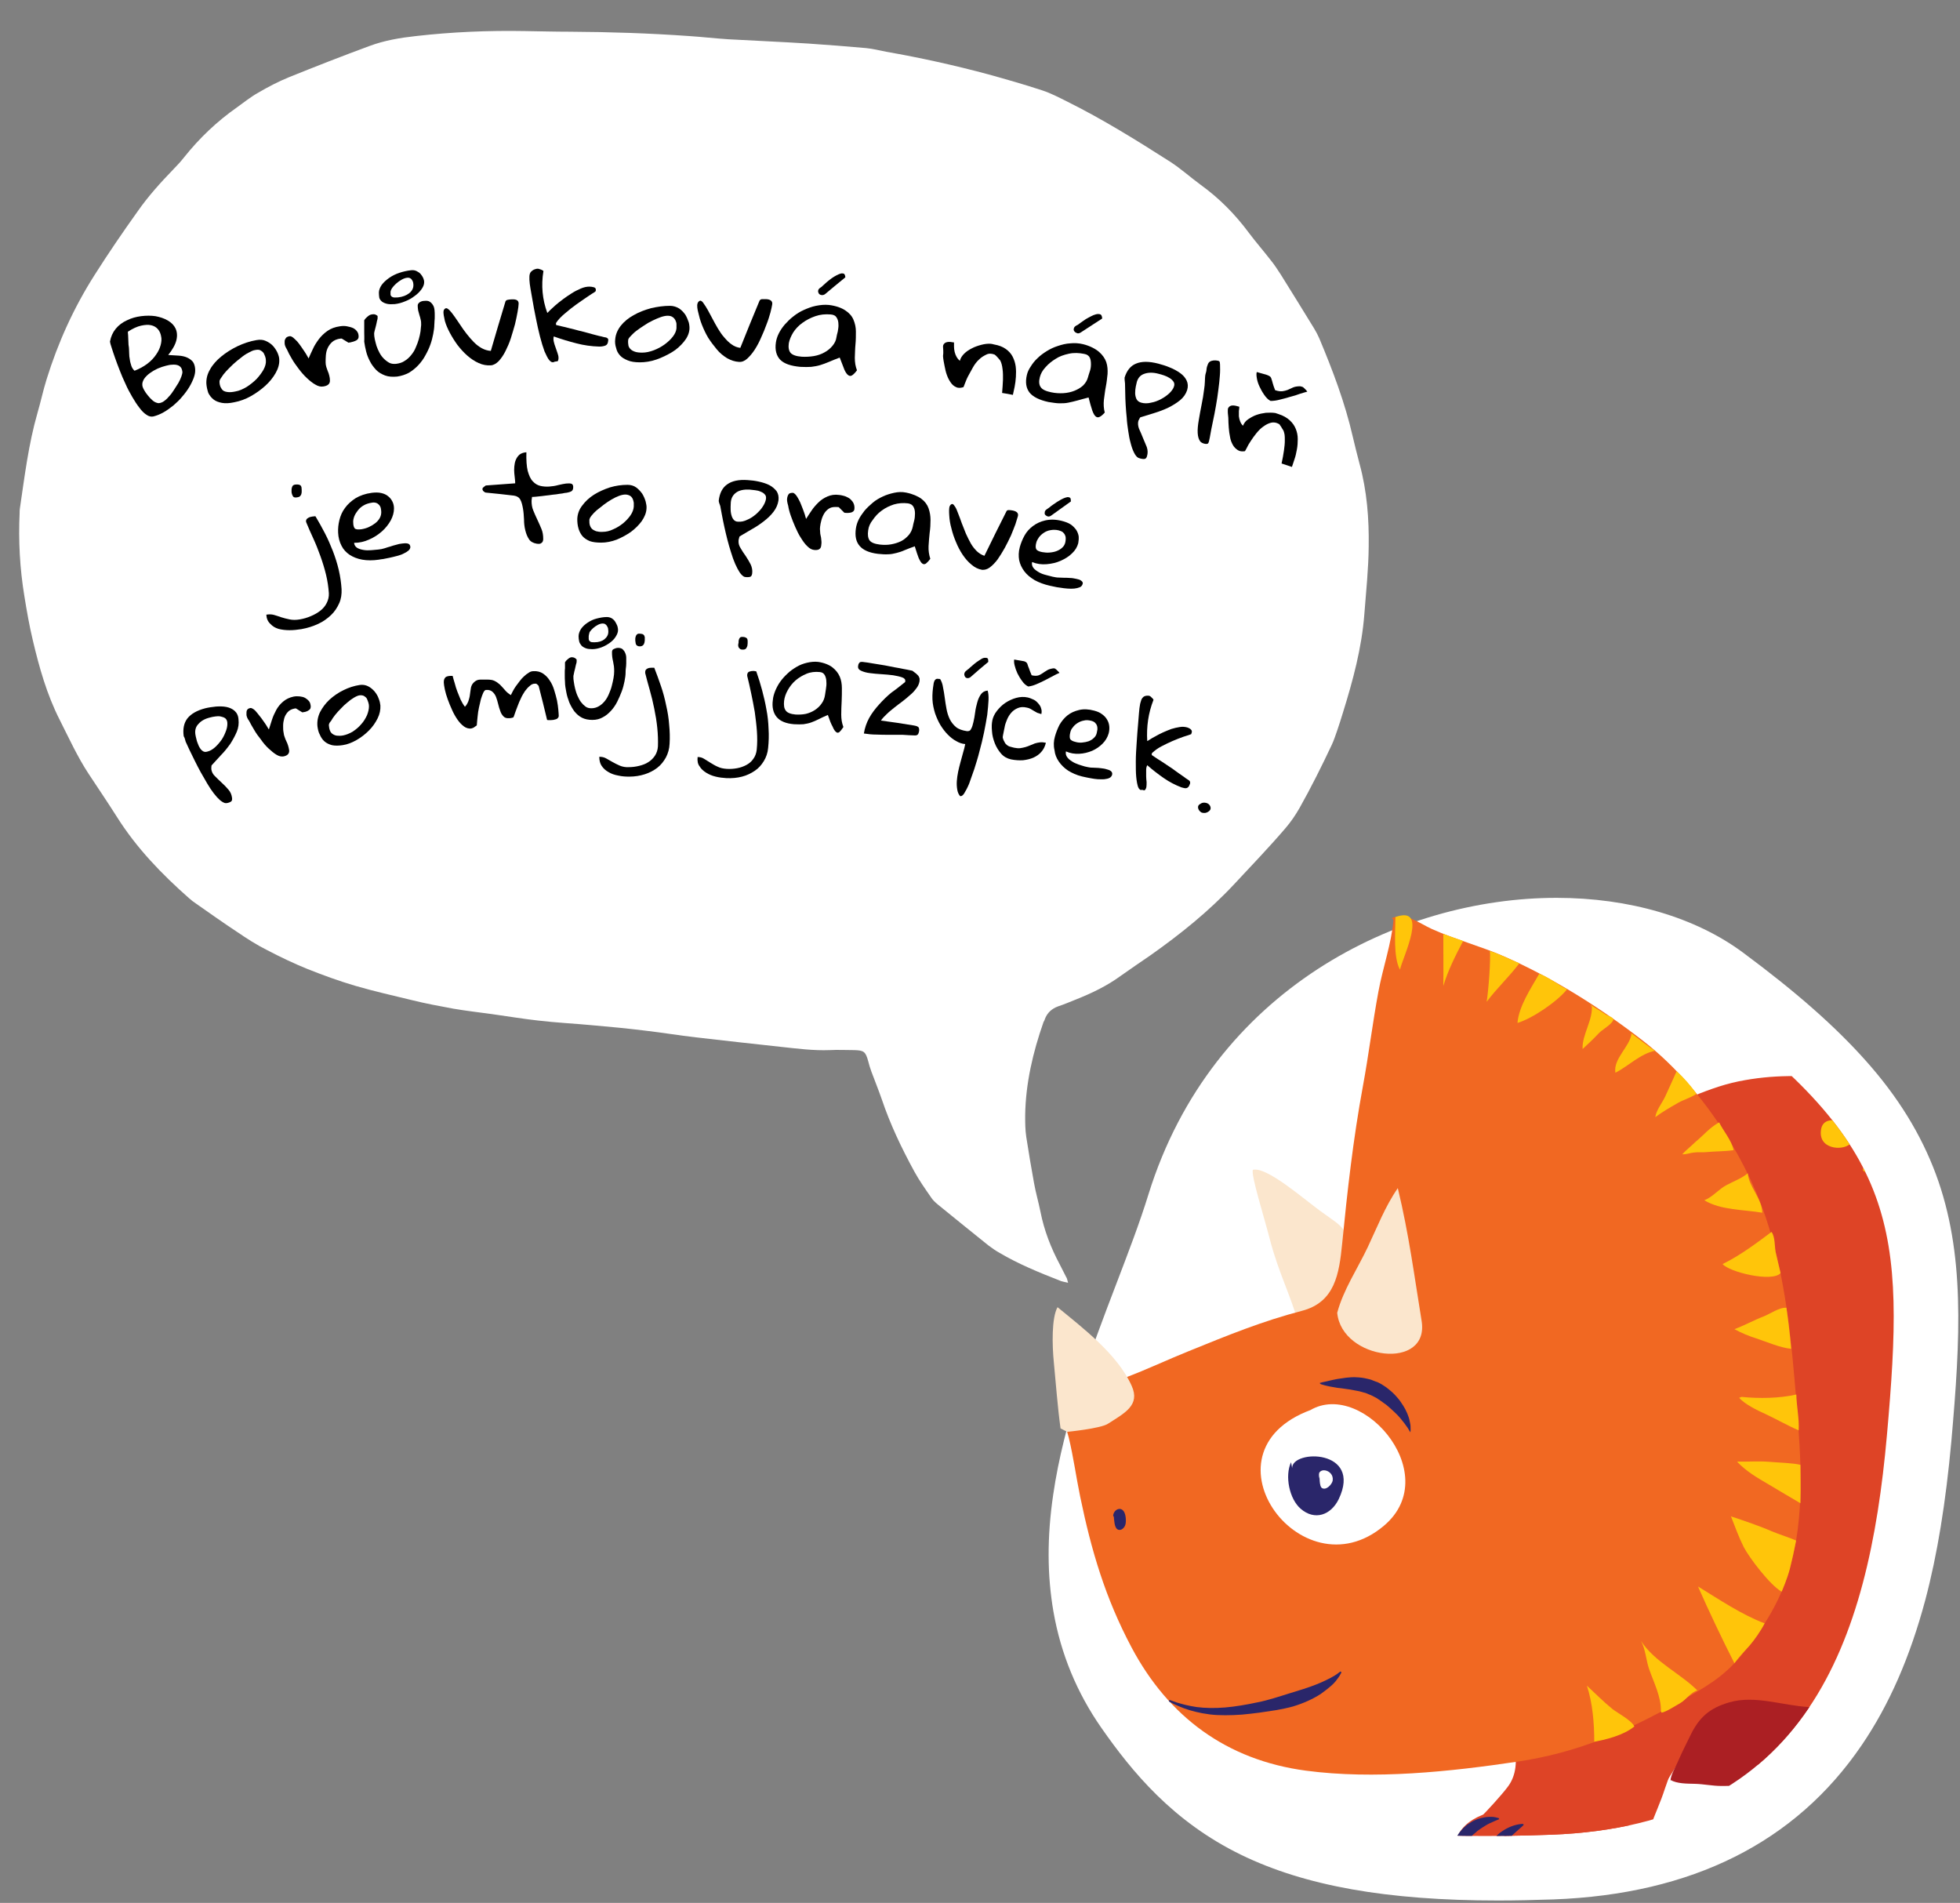 <?xml version="1.0" encoding="utf-8"?>
<!-- Generator: Adobe Illustrator 27.8.1, SVG Export Plug-In . SVG Version: 6.00 Build 0)  -->
<svg version="1.1" id="Vrstva_3" xmlns="http://www.w3.org/2000/svg" xmlns:xlink="http://www.w3.org/1999/xlink" x="0px" y="0px"
	 viewBox="0 0 908.9 882.3" style="enable-background:new 0 0 908.9 882.3;" xml:space="preserve">
<rect x="0" y="0" width="908.9" height="882.3" fill="#808080" stroke="none"/>
<style type="text/css">
	.st0{fill:#FFFFFF;}
	.st1{clip-path:url(#SVGID_00000044159097226440159940000016350268218409665971_);}
	.st2{fill:#DE4426;}
	.st3{fill:#2A266A;}
	.st4{fill:#FFC50A;}
	.st5{fill:#FBE6CD;}
	.st6{fill:#F16822;}
	.st7{fill:#AB1F23;}
</style>
<g>
	<path class="st0" d="M694.8,866.1c-101,0-138.3-25.9-171.7-73.7c-18.9-27-25.3-58.8-19.7-97.3c4.7-32,16.7-63.6,28.3-94.1
		c5.8-15.1,11.2-29.4,15.4-42.9c27.1-87.6,107.3-126.8,174.7-126.8c30.5,0,58,8,77.5,22.5c47.7,35.4,72.1,63.2,84.2,95.8
		c12.5,33.8,10.4,71.5,6.4,117.3c-7.9,89.9-34.4,193.7-170,198.8C711.2,866,702.7,866.1,694.8,866.1L694.8,866.1z"/>
	<path class="st0" d="M721.8,446.3c26.9,0,51.5,6.8,68.6,19.5c89.7,66.5,93,104.2,84.6,199.8s-36.8,180.7-155.7,185.1
		c-8.6,0.3-16.8,0.5-24.6,0.5c-99.2,0-130.5-25.9-159.4-67.3c-46.7-66.7,4.9-153.4,26-221.3C586.4,481.8,660.2,446.3,721.8,446.3
		 M721.8,416.3c-72.9,0-159.7,42.5-189.2,137.4c-4,13-9.4,27.1-15.1,42c-11.4,29.8-24.2,63.6-29.1,97.3c-2.9,19.7-2.8,37.4,0.1,54.2
		c3.4,19.6,10.9,37.7,22.2,53.9c14.3,20.5,33.2,43.5,64.8,58.9c29.6,14.4,67.5,21.2,119.2,21.2c8.1,0,16.8-0.2,25.7-0.5
		c64.2-2.4,112.2-26.4,142.9-71.5c12.8-18.8,22.4-40.8,29.5-67.3c5.6-21.1,9.5-45.2,12.1-73.7c4.2-47.7,6.4-87.1-7.2-123.8
		c-6.9-18.5-17.5-35.8-32.6-52.7c-14.1-15.8-32.1-31.7-56.8-50C786.2,425.3,755.5,416.3,721.8,416.3L721.8,416.3z"/>
</g>
<g>
	<g>
		<defs>
			<path id="SVGID_1_" d="M719.3,850.7c118.8-4.4,147.2-89.6,155.7-185.1s5.7-134-84.6-199.8c-31.7-23.2-94.4-53.1-132.8-53.4
				c-70.6-0.3-115.2,56.2-130.7,132.5c-5.5,27.1-47.5,24.3-54.2,61.3c-10.5,58.2,19.3,157.8,56.4,192
				C569.1,835.1,600.5,855.1,719.3,850.7z"/>
		</defs>
		<clipPath id="SVGID_00000155869299093951671280000003248525954964062621_">
			<use xlink:href="#SVGID_1_"  style="overflow:visible;"/>
		</clipPath>
		<g style="clip-path:url(#SVGID_00000155869299093951671280000003248525954964062621_);">
			<g>
				<path class="st2" d="M944.8,850.7c-4.9-2.9-12.3-5.2-20.2-6.9c-13.2-2.8-23-3.2-33-3.3c-10.7-0.2-26.6,8.7-30.4,20.3
					c-5.3,16.1,16.3,17.5,26.6,18c11,0.5,22.7-0.6,33.4-2.7c6.6-1.3,14.8-1.7,18.8-7.6c2.3-3.4,6-14.1,4.4-17"/>
				<path class="st2" d="M875.7,844.9c3.1-3.5,3.5-7.6,4.5-12.1c1.2-5.6,0.2-14.3-1.1-19.6c-1.4-5.6-3.6-11.6,3.1-15.5
					c8.5-4.8,19.9-4.5,29.3-4c13.3,0.7,20.9,1.9,28,4.3c5.7,2,13.1,4.7,14.6,11.1c1.5,6.1-1,11.8-2.4,17.6
					c-1.5,6.3-3.9,12.4-5.6,18.7c-1.3,4.7-1.4,13-3.1,15.1c-1.8,2.2-13.2,1-18.4,0.4c-9.7-1.2-18-2-27.5-4.3
					c-6.6-1.6-16.6-3.3-20.8-9.4L875.7,844.9z"/>
				<path class="st2" d="M896.6,818.4c-15.8-1.2-23.3-12.9-27.7-27c-1.3-4.1-1.9-6.2,0.7-9.7c4.2-5.6,9.6-9.3,15.7-12.6
					c12.8-6.9,25-12.1,39.6-14c11.8-1.6,21.9-2.3,28.1,9.3c2.8,5.2,2.6,12.6,3.1,18.5c0.4,5.7,0.6,11.5,0.6,17.3
					c0,7.4-2.2,13.2-4,20c-0.9,3.5-1.7,5.2-5.4,6.4c-5.2,1.6-10.9,2-16.2,1.6c-7.7-0.6-15.5-3.3-22.8-6.1c-4.5-1.8-8.1-3.2-12.9-3.2
					"/>
			</g>
			<g>
				<path class="st2" d="M762.3,847.8c-7.9-1.1-14.9-4.6-23.1-5.2c-10.4-0.8-20.9-2.7-31.2-3.6c-11-1-27.7,1.5-32.4,13.1
					c-6.6,16.2,15.5,19.2,26.1,20.5c11.3,1.3,23.4,1,34.6-0.3c6.9-0.8,15.3-0.7,19.9-6.5c2.6-3.3,7.2-14.1,5.8-17.2"/>
				<path class="st2" d="M686.1,843.1c3.3-3.2,10.3-10.9,13-14.5c4.4-5.7,4.2-12.7,3.3-17.8c-1-5.5-3.2-9.2,3.5-12.4
					c8.5-4,21.2,1.2,30.3,0.9c8.6-0.3,17.3,1.5,25.6,3.5c5.6,1.3,12.6,3.7,13.7,9.9c1,6-1.7,11.3-3.5,16.8c-1.9,6-4.6,11.6-6.7,17.6
					c-1.6,4.4-2.6,7.2-5.4,11c-3.4,4.5-9.6,3.6-14.6,2.7c-9.3-1.8-19.9-1.2-28.9-4.1c-6.2-2-25.9-5.9-29.5-12"/>
				<path class="st2" d="M717.6,817.5c-15.8-2.3-22.6-14.5-26-28.9c-1-4.2-1.4-6.4,1.4-9.7c4.6-5.3,10.3-8.6,16.6-11.5
					c13.4-6,25.9-10.3,40.8-11.2c12-0.7,24.9-0.1,30.2,11.8c2.4,5.4,4.1,12.5,4.1,18.4c0,5.7-1,12.5-1.4,18.2
					c-0.5,7.4-6.7,14.9-11.3,22.9c-1.8,3.1-0.4,0.5-4.3,1.5c-5.3,1.3-11.1,1.3-16.4,0.4c-7.7-1.2-15.4-4.4-22.4-7.7
					c-4.4-2.1-7.9-3.8-12.8-4.1"/>
			</g>
			<path class="st2" d="M758.4,518.2c16.2-4.4,31.5-13.5,47.8-16.8c15.7-3.2,30.2-2.9,46.2-1.2c18.6,2,35,3.7,52.7,10.7
				c25.3,10,36.6,15,48,30c12.7,16.6,25.7,33.2,32.7,53.3c6.1,17.7,10.4,36.6,11.3,55.3c1.6,31.8-7.4,64.9-13.5,95.3
				c-4.2,21-9.9,50.5-28.3,64.8c-18.3,14.2-46.6,11.1-67.8,10.1c-13.4-0.6-26.5,0-42.9-1c-12.1-0.7-27.2,0-40.6-1
				c-26.9-2-42.2,1-60.3-22.2c-9.1-11.7-13.6-28.3-17.5-42.3c-5.4-19.3-11.2-37.7-11.2-57.8c0-21.2-0.9-41.6,1.8-62.6
				c2.5-19.2,5.1-37.4,10.8-55.9c4.3-13.8,7.7-28,14.5-40.9c2.3-4.4,5.2-9.7,9-13.1c1.7-1.5,3.4-2.3,5.2-3.5c1.1-0.7,6.2-2.7,3.3-2"
				/>
			<g>
				<path class="st3" d="M676.2,865c0,0-0.1-0.1-0.3-0.3c-0.1-0.2-0.4-0.5-0.7-1c-0.1-0.2-0.3-0.4-0.4-0.7c-0.1-0.3-0.2-0.6-0.4-1
					c-0.2-0.7-0.5-1.6-0.5-2.5c0-0.4-0.1-0.9-0.1-1.4s0.1-1,0.1-1.5c0.1-1.1,0.5-2.1,0.8-3.2c0.2-0.5,0.5-1,0.7-1.5
					c0.1-0.3,0.3-0.5,0.4-0.8l0.5-0.7c0.6-1,1.4-1.8,2.2-2.7c0.8-0.8,1.7-1.6,2.6-2.1c0.9-0.6,1.8-1.2,2.8-1.6
					c0.9-0.4,1.9-0.8,2.8-1c0.9-0.2,1.8-0.4,2.6-0.5c0.8-0.1,1.6-0.1,2.3-0.1s1.3,0.1,1.8,0.2c0.5,0.1,0.9,0.2,1.2,0.3
					c0.3,0.1,0.4,0.1,0.4,0.1l0.2,0.5c0,0-0.4,0.2-1.2,0.5c-0.4,0.1-0.9,0.4-1.4,0.6s-1.1,0.5-1.8,0.8c-0.7,0.3-1.3,0.7-2,1.1
					c-0.7,0.4-1.4,0.9-2.2,1.4c-0.7,0.5-1.5,1-2.2,1.7c-0.4,0.3-0.7,0.6-1.1,0.9c-0.3,0.3-0.7,0.6-1,1c-0.7,0.7-1.3,1.4-1.9,2.1
					s-1.1,1.5-1.6,2.2c-0.4,0.8-0.8,1.5-1.1,2.3c-0.1,0.4-0.3,0.7-0.4,1.1c-0.1,0.4-0.2,0.7-0.3,1.1c-0.2,0.7-0.3,1.3-0.3,1.9
					c0,0.3-0.1,0.5-0.1,0.8s0,0.5,0,0.7c0,0.8,0,1.3,0,1.3H676.2z"/>
			</g>
			<g>
				<path class="st3" d="M693.7,869.2c0,0-0.2,0-0.4-0.1c-0.1,0-0.3-0.1-0.5-0.1s-0.4-0.1-0.6-0.2c-0.5-0.3-1.1-0.6-1.7-1.2
					c-0.5-0.6-1.1-1.4-1.4-2.4c-0.4-1-0.5-2.1-0.5-3.3c0-1.1,0.3-2.2,0.6-3.3c0.2-0.5,0.4-1.1,0.6-1.5l0.3-0.8l0.4-0.7
					c0.5-0.9,1.2-1.8,1.8-2.6c0.7-0.8,1.4-1.5,2.1-2.2s1.5-1.3,2.3-1.8c1.5-1,3.1-1.8,4.5-2.3c0.7-0.3,1.4-0.4,2-0.6
					c0.6-0.2,1.2-0.2,1.6-0.3c0.4-0.1,0.9-0.1,1.1-0.1c0.3,0,0.4,0,0.4,0l0.3,0.4c0,0-0.3,0.3-0.9,0.9c-0.6,0.5-1.4,1.3-2.5,2.2
					c-2,1.8-4.7,4.3-7,7.1c-1.2,1.4-2.2,2.9-3,4.3c-0.4,0.8-0.7,1.5-0.9,2.2s-0.3,1.4-0.2,2.1c0,0.6,0.2,1.2,0.4,1.7
					s0.4,0.9,0.6,1.2s0.4,0.5,0.6,0.7c0.1,0.2,0.2,0.2,0.2,0.2L693.7,869.2z"/>
			</g>
			<g>
				<path class="st3" d="M867.6,875.3c0,0-0.1,0-0.4-0.1c-0.2-0.1-0.5-0.1-0.9-0.3c-0.8-0.3-1.9-0.9-3-1.9c-0.5-0.5-1.1-1.1-1.6-1.8
					s-1-1.6-1.3-2.5c-0.4-1-0.6-2.1-0.6-3.3c0-0.6,0-1.2,0.1-1.9c0.1-0.6,0.3-1.3,0.5-1.9c0.4-1.2,1.2-2.4,2-3.3
					c1-1.1,1.4-1.4,2.1-1.8c0.6-0.4,1.3-0.8,1.8-1.1c0.6-0.3,1.2-0.5,1.8-0.7c1.2-0.4,2.4-0.7,3.4-0.7c0.5-0.1,0.8-0.1,1.1-0.1
					c0.3,0,0.4,0,0.4,0l0.4,0.4c0,0-0.3,0.3-0.7,0.8c-0.5,0.5-1.1,1.3-1.9,2.2c-0.4,0.4-0.9,0.9-1.3,1.4c-0.5,0.5-1,1-1.5,1.5
					s-1.1,1.1-1.6,1.6s-0.9,1.2-1.2,1.9c-0.6,1.4-0.7,2.9-0.4,4.3c0.2,1.4,0.7,2.7,1.3,3.7c0.5,1,1.1,1.9,1.4,2.4
					c0.4,0.6,0.6,0.9,0.6,0.9L867.6,875.3z"/>
			</g>
			<g>
				<path class="st3" d="M881.3,878.2c0,0-0.1,0-0.4,0c-0.2,0-0.6-0.1-0.9-0.2c-0.4-0.1-0.8-0.2-1.3-0.4c-0.5-0.2-1-0.4-1.6-0.8
					c-0.5-0.3-1.1-0.8-1.6-1.3c-0.5-0.6-1.1-1.3-1.5-2.2s-0.7-1.9-0.8-3.1c-0.1-1.1,0.1-2.3,0.4-3.4l0.3-0.8v-0.1l0.2-0.4l0.1-0.1
					l0.1-0.2c0.1-0.2,0.2-0.3,0.3-0.4l0.1-0.2l0.2-0.3c0.3-0.4,0.6-0.9,1-1.2c0.3-0.3,0.6-0.6,0.9-0.8c0.6-0.5,1.3-0.9,1.9-1.3
					c0.7-0.3,1.3-0.6,1.9-0.8c0.6-0.2,1.2-0.3,1.8-0.3c0.6-0.1,1,0,1.4,0s0.8,0.1,1,0.2c0.2,0.1,0.3,0.1,0.3,0.1l0.2,0.5
					c0,0-0.3,0.2-0.8,0.5c-0.2,0.1-0.5,0.4-0.8,0.6s-0.6,0.6-1,0.9s-0.7,0.7-1.1,1.1c-0.4,0.4-0.8,0.9-1.1,1.4
					c-0.2,0.2-0.4,0.5-0.6,0.8c-0.2,0.3-0.3,0.5-0.5,0.8c-0.2,0.2-0.3,0.6-0.4,0.9c-0.1,0.1-0.2,0.3-0.2,0.4l-0.1,0.5
					c-0.4,1.2-0.4,2.5-0.1,3.6c0.3,1.2,0.9,2.2,1.4,3c1,1.7,1.8,2.8,1.8,2.8L881.3,878.2z"/>
			</g>
			<path class="st4" d="M857.8,530.5c6.5-7.8-11.6-16.3-13.3-7C842.8,532.9,854.3,533.7,857.8,530.5"/>
			<path class="st4" d="M874.9,518.2c2.9-1,6.6-3.2,9.7-2c3.1,1.3,4.2,4.9,3.2,7.8c-1.2,3.3-5.4,5.4-8.7,3.7
				C875.4,525.9,869.8,519,874.9,518.2C874.9,517.9,875.1,518.4,874.9,518.2"/>
			<path class="st4" d="M863.9,542.6c1.3,1.7,5.4,2.5,4.5-0.8C867.7,539.5,863.9,539.8,863.9,542.6"/>
			<path class="st4" d="M900.2,537.5c3.4,5.2,12.6,1,9.6-4.5c-1.2-2.2-5.1-2.5-7.1-1.2C900,533.6,900.2,534.7,900.2,537.5"/>
			<path class="st4" d="M927.8,524.7c2.3,3.2,3.4,6.1,6.6,9c1.6,1.5,9.5,7,11,1.9c0.6-2.2-5.5-6-7.4-7
				C935.1,527.2,930.7,525,927.8,524.7"/>
			<path class="st4" d="M918.2,531.3c1.5,8.1,9.1-1.3,0-0.4"/>
			<path class="st4" d="M892.6,512.1c-0.1,4,8.5,4.3,7.4-0.7C898.1,510.7,892.9,508.5,892.6,512.1"/>
			<path class="st4" d="M919.7,563.1c0.2,6.6,8.6,5.9,8.9-0.4c0.3-6.1-9.1-4.2-8.9,0.7"/>
			<path class="st4" d="M894.4,556c1.2,2.8,4.6,0.9,4.1-1.5c-0.5-2.7-4.2-1.6-4.1,1.1"/>
			<path class="st4" d="M945.6,555.2c2.2,6.4,10.8-2.4,1.1-1.1"/>
			<path class="st4" d="M850.2,511.8c1.3,2.5,8.8,3,8.3-1.8c-0.3-2.9-5.8-1.9-8.1-1.8C848.1,509.2,849.6,511.2,850.2,511.8"/>
			<g>
				<path class="st2" d="M990.6,711.4c-4.7-0.1-8.1-0.6-13,0.8c-6.2,1.8-11.6,5.6-16.6,9.7c-5.3,4.3-9.5,9.4-13.3,15
					c-3.4,5.1-4.3,10.9-5.3,16.9c-1.8,10.5-3.9,21.4-2,31.7c1.3,7.3,2.9,14.8,5.7,21.7c2.6,6.7,6.5,13,9.7,19.3
					c3.2,6.3,8.5,9.6,13.3,14.7c7.9,8.2,17,10.9,28.4,12.9c8.5,1.5,17.1,1.5,25.3-0.6c12.2-3.1,25.7-10.8,34.9-19.3
					c5.9-5.4,10.6-10,14.4-17c3.4-6.3,6.4-12.5,9.2-19c3.4-7.7,5.6-16,5-24.6c-9.6,9.9-21.9,18.1-32.9,26.6
					c-4.5,3.5-11.4,7.2-17.3,6.7c-5.6-0.4-10.4-3.8-14.3-7.3c-4.8-4.4-8.4-10-12.3-15.3c-3.5-4.8-6.4-10.1-9.7-15.1
					c-7-10.6-10.1-19.9-10.4-31.9c-0.2-7.5,0.9-19,1-25.7"/>
				<path class="st4" d="M976.4,741.4c-0.6,7.1,7.2,10.9,9.6,2.9c2.4-8.1-8.6-11.3-9.6-2.2"/>
				<path class="st4" d="M966.8,762c0.2,6.9,8,6.3,7.4,0C973.9,757.5,967.5,756.8,966.8,762"/>
				<path class="st4" d="M982.3,776.7c-1.5,8.3,7.1,5.9,7.9,1.3C991.2,772.6,984.4,772.6,982.3,776.7"/>
				<path class="st4" d="M999.3,804c0.3,5.7,7.4,5.7,9,0.8c2.4-7.2-9.2-8.3-9-0.5"/>
				<path class="st4" d="M1002.9,781.2c0.5,3,4.4,4.8,7.5,4.8c-1-2.5-3.6-5.4-5.4-8.6C1004,777.7,1002.2,779.1,1002.9,781.2"/>
				<path class="st4" d="M1053.7,799.5c-1.7,1.8-2.2,4.4-1.4,6.3c2.1,5.3,9.4,0.8,11.7-1.4c-1.4,2.4-5.2,6.3-2.9,9.6
					c1.7,2.3,5.8,1.5,7.2-1.3c0.3,1-1.9,6.8,1,8.9c9.1-10.6,19.2-38,16.9-48.2C1081.5,778.4,1064,790.9,1053.7,799.5"/>
			</g>
			<g>
				<path class="st5" d="M602.2,613.9c-3.6-13.1-9.3-23.8-13.3-39.1c-2.7-10.6-8.9-30-7.9-32.4c6.4-1.5,22.8,12.9,31.4,19.2
					c11.7,8.5,13.2,7.5,11.5,23.4c-1.4,13-10.5,25.7-21.7,32.2"/>
				<path class="st6" d="M646.2,426.5c-0.9,10.8-5,22.4-7,33.3c-2.7,14.5-4.5,29.3-7.2,43.9c-4.5,24.4-7.2,48.5-9.6,72.9
					c-1.4,14-3.3,27.2-18.7,31.2c-18.4,4.8-34.3,11.3-52.5,18.7c-19.2,7.7-39.4,18.8-60.4,19c-0.4,6.7,3.1,14.4,4.8,21
					c2.2,9.1,3.4,18.2,5.3,27.4c5.2,25.2,11.7,47.1,23.8,69.9c17.1,32.2,44.1,52.3,80.9,57.2c31.6,4.2,66.7,0.5,98.2-4.2
					c27.5-4.1,49.8-13.7,74.1-27.3c12.2-6.8,21.1-11.5,29.7-22.1c11-13.6,17.9-25.2,22.1-39.2c7.4-24.9,5.5-51.8,3.4-77.6
					c-2.4-29.1-5-58.8-14.4-86.5c-10.4-30.3-31.4-61.9-56.9-81.6c-19.7-15.3-42-29.3-64.7-39.2c-10.8-4.7-22.3-7.7-33-12.5
					c-6-2.7-12.2-7.9-18.7-5.1"/>
				<path class="st0" d="M610.6,652.8c-57.3,18.2-7.6,87.5,31.2,54.6c29-24.5-12.7-70.8-36.6-51.9"/>
				<path class="st5" d="M491.8,662.3c-1.4-10.1-2.1-20.3-3.1-30.5c-0.8-8-1.1-20.7,1.7-25.7c11.8,9.7,27.9,21.9,34.4,36.5
					c4,8.9-3.1,12.5-11.1,17.6c-3.5,2.2-18.8,3.7-18.8,3.7"/>
				<g>
					<path class="st3" d="M542.3,788.2c0,0,0.3,0.1,0.9,0.3c0.6,0.2,1.4,0.5,2.5,0.9c1.1,0.3,2.4,0.7,4,1.1c1.6,0.4,3.3,0.7,5.2,1
						c3.9,0.5,8.4,0.6,13.2,0.2c4.8-0.4,10-1.3,15.1-2.4c2.6-0.5,5.1-1.2,7.5-1.9c2.4-0.7,4.8-1.5,7.1-2.2c4.6-1.4,8.9-2.7,12.4-4.1
						c1.8-0.7,3.4-1.4,4.8-2.1s2.6-1.3,3.6-1.9c1-0.6,1.7-1.1,2.2-1.5c0.5-0.4,0.8-0.6,0.8-0.6l0.5,0.4c0,0-0.2,0.3-0.5,0.9
						c-0.3,0.6-0.8,1.4-1.6,2.4c-0.7,1-1.7,2.1-3,3.2c-1.3,1.1-2.8,2.3-4.5,3.5c-3.5,2.3-7.9,4.3-12.8,5.8c-2.5,0.7-5,1.2-7.7,1.7
						c-2.6,0.4-5.3,0.8-8,1.2c-2.7,0.4-5.3,0.6-8,0.9c-2.6,0.2-5.3,0.3-7.8,0.3s-5-0.1-7.3-0.4c-2.3-0.3-4.5-0.7-6.5-1.2
						s-3.7-1-5.3-1.6c-1.5-0.6-2.9-1.1-3.9-1.6c-1.1-0.5-1.9-0.9-2.4-1.2c-0.6-0.3-0.8-0.4-0.8-0.4L542.3,788.2z"/>
				</g>
				<path class="st5" d="M620.1,608.7c2.8-10.6,9.4-20.4,14.1-30.3c4.4-9.3,8.1-19,14-27.5c5.2,21.6,7.6,40.5,11,61.3
					C663.3,635.8,622.2,630.7,620.1,608.7"/>
				<path class="st3" d="M598.7,678c-3,6.3-0.8,17.1,4.5,21.6c6.5,5.6,14,2.9,17.6-4.5c11.1-23.3-21.7-23.1-21.6-14.4"/>
				<path class="st0" d="M611.7,682.9c0.4,1.5-0.1,6.3,1.4,7.1c2,1.1,4.6-1.8,4.9-3.5c0.8-5.4-8-6.9-6.3-0.9"/>
				<g>
					<path class="st3" d="M611.9,641.3c0,0,0.2-0.1,0.6-0.2c0.4-0.1,1-0.3,1.7-0.4s1.6-0.4,2.6-0.6s2.1-0.5,3.3-0.7
						c1.2-0.2,2.6-0.4,4.1-0.6c0.7-0.1,1.5-0.1,2.3-0.2c0.8,0,1.6-0.1,2.4,0c0.8,0,1.7,0.1,2.6,0.2c0.9,0.1,1.7,0.3,2.6,0.5
						c0.9,0.2,1.8,0.4,2.6,0.8l1.3,0.5l0.6,0.2h0.1l0.2,0.1l0.1,0.1l0.3,0.1c0.7,0.3,1.6,0.9,2.4,1.4c0.8,0.5,1.5,1,2.2,1.6
						c1.4,1.1,2.7,2.3,3.8,3.6c1.1,1.2,2.1,2.6,2.9,3.9c0.4,0.7,0.8,1.3,1.1,1.9c0.3,0.7,0.6,1.3,0.9,1.9c0.5,1.2,0.9,2.4,1.1,3.5
						c0.1,0.5,0.2,1,0.3,1.5c0.1,0.5,0.1,0.9,0.1,1.3c0.1,0.8,0,1.4,0,1.8c0,0.4-0.1,0.6-0.1,0.6s-0.1-0.2-0.3-0.5
						c-0.2-0.3-0.5-0.9-0.9-1.5c-0.4-0.6-0.9-1.3-1.5-2.1c-0.6-0.8-1.3-1.6-2-2.5c-0.8-0.9-1.6-1.8-2.6-2.7c-1-0.9-2-1.9-3.1-2.8
						c-0.5-0.5-1.1-0.9-1.7-1.3s-1.2-0.9-1.8-1.3c-0.6-0.4-1.2-0.8-1.8-1.2c-0.6-0.3-1.1-0.6-1.9-1l-0.3-0.1L636,647l0,0l0,0
						c0,0-0.1-0.1,0.1,0H636l-0.5-0.2l-1-0.4c-0.7-0.3-1.3-0.6-2-0.7c-0.7-0.2-1.4-0.4-2.1-0.6c-0.7-0.1-1.4-0.3-2.1-0.4
						c-0.7-0.2-1.4-0.2-2.1-0.4c-0.7-0.1-1.4-0.2-2.1-0.3c-1.4-0.2-2.7-0.4-3.9-0.5c-1.2-0.2-2.4-0.4-3.4-0.6s-1.9-0.4-2.6-0.6
						s-1.3-0.4-1.7-0.5C612.1,641.4,611.9,641.3,611.9,641.3z"/>
				</g>
				<g>
					<path class="st4" d="M647.1,424.7c0,7.1-1.1,19.1,2.1,24.9c1.5-6.4,13.4-29.9-2.1-24.4"/>
					<path class="st4" d="M669.3,433c0,8.1,0.1,16.2,0,24.2c2-6.9,5.8-14.5,9.2-20.9C675.9,435.3,672.2,434.2,669.3,433"/>
					<path class="st4" d="M690.9,440.7c0.4,4.6-0.6,18.1-1.5,23.8c4.8-6.4,10.2-11.3,15.2-17.9c-3.1-1.1-11.3-5.2-13.1-5.4"/>
					<path class="st4" d="M713.8,451.5c-3.8,6.6-9.5,15.1-10.1,22.8c7-2.1,18.4-9.9,23-15.6C722.2,456.5,718.6,453.3,713.8,451.5"/>
					<path class="st4" d="M738.1,465.9c0.9,6.7-4.6,13.9-4.2,20.5c2.4-2.3,4.9-4.5,7.1-6.9c1.8-2,4.5-3.3,6.2-5.2
						c2.5-2.7-0.6-2.5-2.9-4.1c-2.1-1.5-4.5-2.7-6.5-4.2c0,0.3,0.1,0.5,0.2,0.8"/>
					<path class="st4" d="M756.6,479.2c-0.7,6-8.6,11.7-7.5,18.2c5.9-3,11.7-8.9,18.4-10.2C763.7,484.8,760.2,481.8,756.6,479.2
						c-0.3,0-0.3,0.2-0.3,0.5"/>
					<path class="st4" d="M777.5,496.7c-1.2,2.6-3.6,8.1-5.3,11.7c-1.4,3-4.2,6.4-4.6,9.6c3-2.3,7-4.6,10.3-6.5
						c3.2-1.8,5.9-2.4,8.8-4.3C784.5,503.9,780.7,499.5,777.5,496.7"/>
					<path class="st4" d="M786.2,529.5c4.3-3.6,6.3-6.4,11-9.1c2,4.1,5.8,8.3,6.7,12.9c-4.2,0.6-8.5,0.5-12.7,0.9
						c-1.7,0.2-3.6-0.1-5.8,0.2c-1.9,0.2-3.3,0.9-5.3,0.8C781.3,533.8,784.8,530.9,786.2,529.5"/>
					<path class="st4" d="M790.6,556.4c3.6-1.4,6.6-5.2,10.2-7c3.2-1.7,7-3.1,9.7-5.4c0.4,6.2,6.6,11.7,6.7,18.3
						c-8.6-1.5-19.2-1.1-26.9-5.8"/>
					<path class="st4" d="M799.6,585.7c7.6-3.8,15.1-9.4,21.9-14.5c1.7,2.3,1.4,6.6,1.9,9.4c0.7,3.3,1.5,6.3,2.3,9.7
						c-3.9,4.4-23.9-0.5-26.9-4.2"/>
					<path class="st4" d="M804.3,616.3c5-1.9,9.3-4.3,13.5-5.9c2.9-1.1,7.5-4.4,10.6-4c0.6,3.8,1.6,11.9,2.2,19
						c-5.1-0.5-11-3.1-16.1-4.8C811.3,619.6,807.6,618.1,804.3,616.3"/>
					<path class="st4" d="M807.6,647.7c8.2,0.8,17.4,0.7,25.4-1.1c0.1,5.5,1.4,11,1.1,16.6c-5.2-2.2-10.3-5.2-15.5-7.6
						c-3.6-1.6-9.7-4.6-12.1-7.5"/>
					<path class="st4" d="M834.9,679.2c-3.6-0.9-10-1-14.4-1.4c-4.9-0.4-10.1,0-15-0.1c4.2,4.5,9.4,7.5,14.7,10.6
						c4.6,2.7,10.5,6.3,14.7,8.7C835.1,689.1,834.9,684.5,834.9,679.2"/>
					<path class="st4" d="M802.7,703.1c5.5,1.8,13.9,4.7,18.9,6.9c3.3,1.4,8.7,3.1,11.3,4.3c-0.8,4.1-1.9,9.1-2.9,13.1
						c-1.2,4.7-3.8,10.6-3.8,10.6c-5.3-2.9-15-15.7-17.6-20.7C806.3,712.7,804.5,707.7,802.7,703.1c-0.1-0.6,0.2,0.3,0.3,0.4"/>
					<path class="st4" d="M804.3,771.2c-5.5-10.8-11.8-24-16.9-35.6c9.6,5.9,20.5,13.2,30.9,17.1c-1.8,3.6-4.7,7.6-6.8,10.1
						C809,765.6,806.3,768.3,804.3,771.2"/>
					<path class="st4" d="M770.2,793.4c0.2-6.6-3.4-13.5-5.5-19.6c-1.4-4.1-1.6-9-3.7-12.9c6.3,9.7,18.2,15,26.1,22.9
						c-3,0.8-5.1,4.2-7.8,5.8c-2.3,1.3-6.7,4.2-8.8,4.5"/>
					<path class="st4" d="M739.3,807.6c0-8.8-0.8-17.9-3.4-26c4,3.7,7.5,7.3,11.8,10.8c2.7,2.1,8.7,5.1,10.2,8.1
						c-5,4.1-13.3,6.2-19.3,7.2"/>
				</g>
			</g>
			<path class="st7" d="M774.6,825.8c0.2-2.9,2.2-6.1,3.4-8.8c1.8-4.2,3.9-8.3,5.9-12.4c4-8.2,8.7-12.6,18.1-15.3
				c12-3.4,24.4,1.5,36.8,2.2c11.4,0.7,21.8-0.2,32.8,3.2c5.9,1.9,9.8,5.4,10,11.8c0.2,5.7,1.3,4.8,0.4,10.2c-0.3,2-0.6,4.3-0.8,6.2
				c-0.2,2.3,0.2,3.6-1.8,4.8c-2.6,1.5-6.7,1.3-9.6,1.8c-4,0.6-7.4,0.4-11.4,0.4c-16,0-32.4,0-48.3-1.6c-3.9-0.4-7.9-0.2-11.8-0.2
				c-4.2,0-8.2-0.9-12.4-1c-3.6-0.1-8.1,0-11.3-1.8"/>
			<path class="st3" d="M516.5,703.2c0.2,1.6,0.2,5,1.7,5.9c1.6,1,3.4-0.8,3.7-2.3c0.4-1.5,0.2-4.5-0.7-5.9c-1.6-2.6-4.9-0.8-5,2"/>
		</g>
	</g>
</g>
<path class="st0" d="M495.3,594.8c-1.9-0.5-3-0.6-4-1.1c-9.5-3.7-19-7.6-27.8-12.8c-1.8-1-3.5-2.2-5.1-3.4
	c-7.8-6.3-15.7-12.6-23.5-19c-1.2-1-2.4-2.1-3.2-3.4c-2.7-3.9-5.4-7.7-7.7-11.9c-5.9-10.8-11.2-21.9-15.1-33.5
	c-1.5-4.3-3.2-8.5-4.8-12.8c-0.6-1.6-1.1-3.3-1.5-4.9c-1.2-4.3-1.9-5-6.5-5.1c-3.8,0-7.6-0.2-11.3,0c-7.6,0.3-15.1-0.7-22.6-1.5
	c-13.1-1.4-26.2-2.9-39.4-4.4c-7.8-0.9-15.6-2.2-23.4-3.1c-8.1-1-16.2-1.8-24.4-2.5c-8.4-0.8-16.9-1.2-25.4-2.2
	c-7.2-0.8-14.3-2-21.5-3c-5.9-0.8-11.9-1.5-17.8-2.5c-6.5-1.2-13-2.4-19.4-4c-8.7-2.1-17.5-4.1-26.1-6.6c-7.5-2.2-14.9-4.9-22.2-7.8
	c-6.4-2.6-12.7-5.6-18.8-8.8c-4.8-2.4-9.3-5.3-13.7-8.3c-6.4-4.2-12.7-8.7-19-13.1c-1.2-0.8-2.3-1.6-3.4-2.6
	c-12.7-11.2-24.3-23.2-33.4-37.6c-4.3-6.8-8.8-13.4-13.2-20.1c-5.2-7.9-9.1-16.5-13.4-25c-6-11.8-9.5-24.3-12.5-37
	c-1.6-6.7-2.8-13.6-3.9-20.4c-2.1-12.8-2.8-25.6-2.2-38.6c0-0.6,0-1.2,0.1-1.9c2.2-14.9,4-29.9,8.2-44.5c1.5-5.1,2.6-10.4,4.2-15.5
	c5.3-17.1,12.6-33.2,22.2-48.3c6.4-10.1,13.1-19.9,20.1-29.7c4.9-7,10.6-13.3,16.5-19.4c1.8-1.8,3.5-3.7,5-5.6
	c7.1-8.9,15.3-16.7,24.6-23.2c3.2-2.3,6.3-4.8,9.7-6.7c4.6-2.7,9.4-5.2,14.3-7.2c12.4-5,24.9-9.9,37.4-14.5c7-2.6,14.3-3.8,21.6-4.6
	c16.7-1.9,33.5-2.6,50.4-2.3c6.9,0.1,13.8,0.3,20.8,0.3c18.4,0.1,36.8,0.7,55.2,2c6.1,0.4,12.2,1.1,18.3,1.5
	c12.4,0.7,24.8,1.2,37.2,2c8.9,0.6,17.9,1.3,26.8,2.1c3.1,0.3,6.2,1.1,9.3,1.7c16,2.8,31.8,6.3,47.4,10.5c8.3,2.3,16.7,4.7,24.9,7.4
	c4,1.3,7.8,3.3,11.6,5.2c16.5,8.2,32.1,17.9,47.6,27.8c5,3.2,9.5,7.3,14.3,10.8c8.6,6.2,16,13.7,22.3,22.2
	c3.3,4.4,6.9,8.5,10.3,12.9c1.7,2.1,3.1,4.3,4.6,6.6c5.2,8.3,10.3,16.6,15.4,24.9c0.9,1.5,1.7,3,2.4,4.6
	c6.2,14.8,11.9,29.8,15.5,45.5c1,4.3,2.1,8.6,3.2,12.8c3.4,12.5,4.4,25.3,4.2,38.3c-0.1,10.4-1.2,20.7-2,31.1
	c-1.2,15.8-5.3,30.9-10,46c-0.8,2.7-1.7,5.4-2.6,8.1c-0.8,2.2-1.5,4.5-2.5,6.6c-4.7,10-9.6,19.8-15,29.4c-1.9,3.3-4,6.4-6.5,9.3
	c-7.7,9-15.9,17.5-23.9,26.1c-11.7,12.5-24.9,23.1-38.8,32.9c-4.5,3.1-9.1,6.2-13.6,9.4c-6.4,4.7-13.5,8.1-20.8,11
	c-2.8,1.1-5.5,2.3-8.3,3.2c-3,1.1-5.1,3-6.2,6c-0.1,0.5-0.4,0.9-0.6,1.3c-4.9,14-8.3,28.4-8.5,43.3c0,3.3,0,6.6,0.5,9.9
	c1.1,7.1,2.3,14.3,3.6,21.4c0.8,4.5,2.1,8.9,3,13.4c1.7,8.6,4.8,16.6,8.9,24.3c1,1.9,2,3.9,3,5.9
	C494.8,592.6,494.9,593.4,495.3,594.8z"/>
<g>
	<g>
		<path d="M51,158.4c0.4-2.3,1.3-4.3,2.7-6c1.4-1.7,3.2-3,5.2-3.9c2-1,4.2-1.6,6.5-1.9c2.4-0.3,4.6-0.3,6.7,0c2.1,0.4,4,1,5.7,2
			c1.7,1,2.9,2.2,3.6,3.7c0.7,1.5,0.9,3.3,0.4,5.4c-0.5,2.1-1.8,4.4-3.8,6.9c1.8,0.1,3.4,0.2,4.9,0.3c1.5,0.1,2.8,0.4,3.9,0.9
			c1.1,0.5,1.9,1.1,2.6,1.9c0.6,0.8,1,2,1.1,3.4c0.1,1.2-0.1,2.5-0.6,3.9c-0.5,1.4-1.2,2.9-2.1,4.4s-2,3-3.3,4.5
			c-1.2,1.5-2.6,2.8-4.1,4.1c-1.5,1.2-3,2.3-4.6,3.2c-1.6,0.9-3.1,1.5-4.7,1.9c-1,0.2-2.1,0-3.2-0.8c-1.1-0.7-2.2-1.8-3.3-3.3
			c-1.1-1.4-2.2-3.1-3.3-5c-1.1-1.9-2.2-3.9-3.1-6c-1-2.1-1.9-4.2-2.7-6.3c-0.8-2.1-1.6-4.1-2.2-5.9c-0.6-1.8-1.2-3.4-1.6-4.8
			C51.3,159.9,51.1,159,51,158.4z M59.8,161.4c0,0.6,0.1,1.4,0.1,2.4c0,1,0.1,1.9,0.3,2.9c0.1,1,0.4,1.9,0.7,2.9
			c0.3,0.9,0.8,1.7,1.5,2.3c2.3-0.9,4.3-2,6-3.3c1.7-1.3,3-2.7,4-4.2c1-1.4,1.7-2.9,2.1-4.4c0.4-1.5,0.5-2.9,0.2-4.1
			c-0.2-1.2-0.7-2.4-1.5-3.3c-0.8-0.9-1.8-1.5-3.1-1.8c-1.3-0.3-2.9-0.2-4.7,0.2c-1.8,0.4-3.8,1.3-6.1,2.8c0,0.3,0,0.8,0.1,1.5
			c0,0.7,0.1,1.5,0.1,2.3c0,0.8,0.1,1.6,0.1,2.3C59.7,160.6,59.8,161.1,59.8,161.4z M66,178.5c0,0.6,0.3,1.4,0.8,2.3
			c0.5,0.9,1.1,1.8,1.8,2.6c0.7,0.9,1.4,1.6,2.2,2.3c0.8,0.7,1.6,1,2.4,1.2c0.6,0.1,1.5-0.1,2.4-0.6c0.9-0.6,1.8-1.3,2.6-2.3
			c0.9-0.9,1.7-2,2.4-3.1c0.8-1.2,1.5-2.3,2.1-3.3c0.6-1.1,1.1-2.1,1.4-3c0.3-0.9,0.5-1.6,0.5-2c-0.1-0.9-0.3-1.7-0.7-2.2
			c-0.4-0.5-0.9-0.9-1.6-1.1c-0.7-0.2-1.5-0.3-2.4-0.2c-0.9,0-1.9,0.2-3,0.5c-1.2,0.3-2.4,0.7-3.8,1.3c-1.3,0.6-2.5,1.3-3.6,2.1
			c-1.1,0.8-2,1.7-2.7,2.7C66.3,176.6,65.9,177.5,66,178.5z"/>
		<path d="M95.7,177.9c-0.1-2.2,0.4-4.4,1.7-6.6c1.2-2.2,3-4.2,5.2-6c2.2-1.8,4.7-3.4,7.6-4.8c2.8-1.3,5.7-2.3,8.7-2.8
			c1.7-0.3,3.1-0.2,4.4,0.4c1.3,0.6,2.4,1.3,3.3,2.3c0.9,1,1.6,2.1,2.1,3.2c0.5,1.2,0.8,2.2,0.8,3.2c0.1,2-0.5,4.1-1.7,6.2
			c-1.2,2.1-2.8,4.1-4.8,5.9c-2,1.8-4.2,3.4-6.7,4.8c-2.5,1.4-5,2.3-7.6,2.8c-2.3,0.5-4.2,0.6-5.8,0.3c-1.6-0.3-2.9-0.8-3.9-1.6
			c-1-0.8-1.8-1.8-2.4-3C96.1,180.7,95.8,179.3,95.7,177.9z M101.8,177.1c0,0.9,0.2,1.7,0.5,2.4c0.3,0.6,0.7,1.2,1.2,1.6
			c0.6,0.4,1.3,0.6,2.3,0.7c0.9,0.1,2,0,3.4-0.3c1.8-0.3,3.5-1.1,5.2-2.1c1.7-1.1,3.2-2.3,4.6-3.7c1.3-1.4,2.4-2.9,3.2-4.3
			c0.8-1.5,1.2-2.9,1.1-4.2c0-0.6-0.1-1.2-0.3-1.8c-0.2-0.6-0.5-1.2-0.8-1.8c-0.4-0.5-0.9-0.9-1.5-1.2s-1.4-0.3-2.4-0.1
			c-0.9,0.1-1.9,0.6-3,1.2c-1.2,0.6-2.4,1.4-3.6,2.4c-1.2,0.9-2.4,1.9-3.6,3c-1.2,1.1-2.2,2.2-3.2,3.2c-1,1.1-1.7,2-2.3,3
			C102,175.9,101.7,176.6,101.8,177.1z"/>
		<path d="M132,159.2c0-0.3,0-0.6,0-1s0.1-0.7,0.3-1c0.1-0.3,0.4-0.6,0.6-0.8c0.3-0.2,0.7-0.4,1.3-0.5c0.5-0.1,1,0.1,1.7,0.6
			c0.6,0.5,1.2,1.1,1.9,1.8c0.6,0.7,1.3,1.6,1.9,2.5c0.6,0.9,1.2,1.8,1.7,2.5c0.5,0.8,0.9,1.4,1.2,2c0.3,0.6,0.5,0.9,0.5,0.9
			c0.6-1.3,1.2-2.8,2-4.4c0.7-1.6,1.7-3.1,2.8-4.6c1.1-1.4,2.4-2.7,4-3.8c1.6-1.1,3.5-1.8,5.7-2.1c1.2-0.2,2.3-0.2,3.3,0
			s1.9,0.4,2.8,0.8c0.8,0.4,1.4,0.9,1.9,1.6c0.5,0.7,0.7,1.4,0.7,2.4c0,0.8-0.4,1.4-1.2,1.8c-0.8,0.4-1.8,0.7-2.8,0.9
			c-0.3,0-0.4,0-0.7,0.1c-1.2-0.7-1.9-1.2-3.1-1.9c-0.1,0-0.2,0-0.2,0c0,0-0.2,0-0.2,0c-0.1,0-0.1,0-0.2,0c-1.7,0.2-3,0.8-3.9,1.6
			c-0.9,0.8-1.6,1.8-2.1,2.9c-0.5,1.1-0.7,2.2-0.8,3.4s-0.1,2.2-0.1,3.1c0,0.7,0.1,1.4,0.3,2.1c0.2,0.7,0.5,1.4,0.7,2
			c0.3,0.6,0.5,1.3,0.7,2.1c0.2,0.7,0.3,1.5,0.3,2.3c0,1.5-1,2.4-3.1,2.7c-1.2,0.2-2.4-0.1-3.7-0.9c-1.3-0.7-2.6-1.8-3.9-3
			c-1.3-1.2-2.6-2.7-3.8-4.3c-1.2-1.6-2.3-3.1-3.2-4.7c-0.9-1.5-1.7-3-2.2-4.2C132.3,160.8,132,159.9,132,159.2z"/>
		<path d="M168.9,154.3c0-0.2,0-0.6,0-1.2c0-0.6,0-1.2,0-1.8c0-0.6,0-1.2,0-1.7c0-0.5,0-0.9,0-1.1c0.3-0.5,0.7-1,1.2-1.4
			c0.5-0.5,0.9-0.8,1.5-1.1c0.5-0.2,1.1-0.3,1.7-0.3c0.6,0,1.2,0.3,1.8,0.8c0,0.2,0,0.3,0,0.4c0,0.3,0,0.4,0,0.7
			c0,0.2-0.1,0.6-0.3,1.3c-0.1,0.7-0.3,1.4-0.5,2.3c-0.2,0.8-0.4,1.6-0.6,2.3c-0.2,0.7-0.2,1.1-0.2,1.3c0,0.7,0.1,1.5,0.3,2.5
			c0.2,1,0.5,2,0.8,3.1c0.4,1.1,0.8,2.1,1.4,3.2c0.6,1.1,1.2,1.9,2,2.7c0.8,0.8,1.6,1.4,2.5,1.9c0.9,0.5,2,0.6,3.2,0.5
			c1.5-0.2,2.9-0.6,4-1.4c1.2-0.7,2.2-1.7,3-2.7c0.9-1.1,1.6-2.2,2.1-3.5c0.6-1.3,1-2.5,1.4-3.8c0.4-1.3,0.6-2.5,0.8-3.6
			c0.1-1.2,0.2-2.2,0.3-3c0-0.9,0-1.7-0.2-2.4c-0.1-0.7-0.4-1.5-0.6-2.2c-0.2-0.7-0.4-1.4-0.6-2.2c-0.1-0.7-0.2-1.5-0.2-2.2
			c0-0.7,0.4-1.2,1-1.6c0.6-0.4,1.4-0.6,2.2-0.6c1-0.1,1.8,0,2.4,0.4c0.6,0.4,1.1,0.9,1.5,1.6c0.4,0.6,0.6,1.4,0.7,2.3
			c0.1,0.9,0.1,1.7,0.1,2.6c0,0.9,0,1.7-0.1,2.4c0,0.8-0.1,1.4-0.1,1.8c0,1.2-0.2,2.6-0.5,4.2c-0.3,1.6-0.7,3.2-1.3,4.9
			c-0.6,1.7-1.4,3.4-2.3,5c-0.9,1.7-2,3.2-3.3,4.6s-2.7,2.5-4.3,3.5c-1.7,0.9-3.5,1.5-5.5,1.8c-2.1,0.2-4,0.1-5.6-0.5
			c-1.6-0.6-3-1.4-4.1-2.5c-1.1-1.2-2.1-2.4-2.9-4c-0.8-1.5-1.4-3-1.8-4.6c-0.4-1.6-0.7-3.1-0.9-4.6
			C169,156.8,168.9,155.4,168.9,154.3z M175.7,135.7c0-1.2,0.5-2.4,1.3-3.6c0.9-1.2,2-2.2,3.4-3.2c1.4-1,3-1.8,4.8-2.4
			c1.8-0.6,3.6-1,5.4-1.2c1-0.1,1.8,0,2.6,0.4c0.8,0.4,1.4,0.8,1.9,1.4c0.5,0.6,0.9,1.2,1.2,1.9c0.3,0.7,0.4,1.3,0.4,1.8
			c0,1.2-0.5,2.3-1.3,3.4c-0.8,1.1-1.9,2.2-3.2,3.1c-1.3,1-2.7,1.8-4.3,2.4c-1.6,0.7-3.2,1.1-4.8,1.3c-1.4,0.1-2.6,0.1-3.5-0.1
			c-1-0.2-1.8-0.6-2.4-1c-0.6-0.5-1.1-1.1-1.3-1.8C175.8,137.4,175.7,136.6,175.7,135.7z M181.1,135.2c0,0.5,0,0.9,0,1.3
			c0,0.4,0.2,0.7,0.4,0.9c0.2,0.2,0.5,0.4,1,0.5s1.2,0,2,0c2.1-0.2,3.9-0.9,5.2-1.9c1.3-1,2-2.3,2-3.7c0-0.3,0-0.7-0.1-1.2
			c-0.1-0.4-0.2-0.8-0.5-1.2c-0.2-0.4-0.5-0.7-0.9-0.9c-0.4-0.2-0.9-0.3-1.5-0.2c-0.8,0.1-1.6,0.4-2.5,0.9s-1.7,1.1-2.5,1.8
			c-0.8,0.7-1.4,1.4-1.9,2.1C181.4,134.2,181.2,134.7,181.1,135.2z"/>
		<path d="M205.7,144.2c0.1-0.8,0.8-1.3,1.2-1.3c0.5,0,1,0.4,1.7,1.1c0.6,0.7,1.4,1.6,2.2,2.8c0.8,1.2,1.7,2.4,2.6,3.8
			c0.9,1.4,1.9,2.8,3,4.2c1.1,1.4,2.2,2.7,3.4,3.9c1.2,1.2,2.4,2.1,3.7,2.8c1.3,0.7,2.7,1.1,4.1,1.2c2.6-9,4-13.6,6.7-22.6
			c0.1-0.6,0.5-1,1.2-1.1c0.6-0.1,1.3-0.2,1.9-0.2c2.2-0.1,3.2,0.6,3.1,2.1c0,0.8-0.2,2-0.5,3.8c-0.3,1.7-0.7,3.6-1.2,5.7
			c-0.6,2.1-1.2,4.2-1.9,6.4c-0.7,2.2-1.6,4.2-2.5,6c-0.9,1.8-2,3.4-3.1,4.6c-1.2,1.2-2.4,1.9-3.7,2c-1.9,0.1-3.8-0.2-5.7-1.1
			c-1.8-0.8-3.6-2-5.3-3.5s-3.1-3.1-4.5-4.9c-1.3-1.8-2.5-3.7-3.5-5.6s-1.8-3.7-2.3-5.5C205.9,147,205.5,145.2,205.7,144.2z"/>
		<path d="M257.2,167.7c-0.8,0.5-1.6,0.3-2.4-0.6c-0.8-0.9-1.5-2.4-2.3-4.2c-0.7-1.9-1.4-4.2-2.1-6.9c-0.7-2.7-1.3-5.5-1.9-8.5
			c-0.6-3-1.2-6-1.7-9.1c-0.5-3.1-1.2-6.2-1.3-8.7c0-0.5,0-1,0-1.5c0-0.5,0.1-1,0.3-1.5c0.2-0.5,0.6-0.9,1-1.2
			c0.5-0.4,1.2-0.7,2.2-0.9c0.1,0,0.3,0,0.6,0c0.3,0.1,0.6,0.2,1,0.3c0.3,0.1,0.6,0.2,0.9,0.4c0.3,0.1,0.4,0.2,0.5,0.4
			c-1.1,6.7-0.5,13.1,1.8,19.4c0.1-0.1,0.6-0.5,1.2-1.2c0.6-0.6,1.5-1.4,2.5-2.3c1-0.9,2.2-1.8,3.5-2.8c1.3-1,2.7-1.9,4.1-2.8
			c1.4-0.9,2.8-1.6,4.2-2.2c1.4-0.6,2.7-0.9,4-0.9c0.7,0,1.4,0.1,2.1,0.3c0.7,0.2,1,0.7,0.9,1.4c0,0.1,0,0.2-0.1,0.3
			c0,0.1-0.1,0.2-0.1,0.3c-0.8,0.5-2.1,1.3-3.7,2.4s-3.4,2.3-5.2,3.6c-1.8,1.3-3.6,2.7-5.3,4.2c-1.7,1.4-3,2.8-3.9,4.1
			c-0.1,0.2-0.2,0.4-0.2,0.6s0.1,0.3,0.1,0.6c0.5,0.1,1.3,0.3,2.5,0.6c1.2,0.2,2.4,0.6,3.7,0.9c1.4,0.3,2.8,0.7,4.3,1.1
			c1.6,0.4,3,0.7,4.3,1.1c1.3,0.4,2.6,0.7,3.7,1c1.1,0.3,1.9,0.5,2.5,0.6c0.6,0.2,1.2,0.3,1.6,0.4c0.4,0,0.7,0.1,1,0.3
			s0.4,0.3,0.5,0.5c0.1,0.2,0.1,0.6,0,1c-0.1,1-0.5,1.7-1.2,2c-0.7,0.3-1.7,0.5-2.9,0.5c-3.6-0.1-7.2-0.6-10.6-1.5
			c-3.5-0.9-6.9-1.9-10.5-3.2c-0.2,0.7-0.2,1.5,0,2.4c0.2,0.9,0.5,1.8,0.8,2.6c0.3,0.9,0.6,1.8,0.9,2.6c0.3,0.8,0.5,1.6,0.5,2.3
			c0,0.7-0.1,1.2-0.4,1.6C258.8,167.4,258.2,167.6,257.2,167.7z"/>
		<path d="M285.3,157.2c0.2-2.2,1.1-4.3,2.6-6.2s3.6-3.6,6-4.9c2.4-1.4,5.1-2.4,8-3.2c3-0.7,5.9-1.1,8.8-1.1c1.6,0,3,0.5,4.2,1.2
			c1.2,0.8,2.1,1.8,2.9,2.9c0.7,1.2,1.2,2.4,1.6,3.6c0.3,1.2,0.4,2.4,0.3,3.3c-0.2,2-1.1,3.9-2.6,5.7c-1.5,1.8-3.3,3.5-5.5,4.8
			s-4.6,2.5-7.2,3.4c-2.6,0.9-5.2,1.3-7.7,1.3c-2.3,0-4.2-0.3-5.6-0.9c-1.5-0.6-2.7-1.3-3.6-2.3c-0.9-1-1.5-2.1-1.8-3.5
			C285.3,160.1,285.1,158.7,285.3,157.2z M291.3,157.7c-0.1,0.9,0,1.8,0.1,2.4c0.1,0.7,0.5,1.3,1,1.8c0.5,0.5,1.2,0.9,2.1,1.2
			c0.9,0.3,2,0.4,3.3,0.4c1.8,0,3.5-0.4,5.4-1.1c1.8-0.7,3.5-1.6,5-2.7c1.5-1.1,2.8-2.3,3.8-3.6c1-1.3,1.6-2.6,1.7-3.9
			c0-0.6,0-1.2,0-1.8c0-0.7-0.2-1.3-0.5-1.9c-0.3-0.6-0.7-1.1-1.3-1.5c-0.6-0.4-1.3-0.6-2.3-0.6c-0.9,0-1.9,0.2-3.1,0.6
			c-1.2,0.4-2.5,1-3.8,1.6c-1.3,0.6-2.7,1.4-4,2.3c-1.3,0.8-2.5,1.7-3.6,2.5c-1.1,0.8-1.9,1.7-2.6,2.4
			C291.7,156.6,291.3,157.2,291.3,157.7z"/>
		<path d="M323.5,140.6c0.2-0.7,0.9-1.2,1.3-1.2c0.5,0.1,1,0.5,1.5,1.3c0.6,0.8,1.2,1.8,1.9,3c0.7,1.3,1.4,2.6,2.2,4.1
			c0.8,1.5,1.6,3,2.5,4.5c0.9,1.5,1.9,3,3,4.2c1.1,1.3,2.2,2.4,3.4,3.2c1.2,0.9,2.5,1.4,4,1.6c3.5-8.7,5.2-13,8.8-21.6
			c0.2-0.6,0.6-0.9,1.2-1c0.6,0,1.3,0,1.9,0c2.2,0.1,3.1,1,2.9,2.4c-0.1,0.8-0.4,2-0.8,3.7c-0.5,1.7-1,3.5-1.8,5.5
			c-0.7,2-1.6,4.1-2.5,6.1c-0.9,2.1-1.9,4-3,5.7c-1.1,1.7-2.3,3.1-3.5,4.2c-1.2,1.1-2.5,1.6-3.8,1.5c-1.9-0.1-3.7-0.7-5.5-1.7
			c-1.8-1.1-3.4-2.4-4.8-4.1s-2.8-3.5-4-5.4c-1.2-2-2.1-4-2.9-6c-0.8-2-1.3-3.9-1.7-5.7C323.4,143.4,323.1,141.6,323.5,140.6z"/>
		<path d="M389.4,165.8c-1.9,0.7-3.6,1.4-5,2c-1.4,0.6-2.8,1.1-4.1,1.5c-1.3,0.4-2.6,0.6-4.1,0.8c-1.4,0.1-3.1,0.1-5.1,0
			c-4.3-0.4-7.4-1.4-9.3-3.3c-1.8-1.9-2.5-4.6-2-8c0.2-1.3,0.6-2.7,1.3-4.1c0.7-1.4,1.6-2.8,2.8-4.2c1.2-1.3,2.4-2.6,4-3.8
			c1.5-1.2,3.1-2.2,4.9-3c1.8-0.8,3.6-1.5,5.6-1.9s4-0.6,6-0.4c3.3,0.4,6,1.4,7.7,2.6c1.8,1.2,3,2.6,3.7,4.3
			c0.7,1.7,1.1,3.5,1.1,5.4c0,1.9,0,4-0.2,6s-0.2,4.1-0.3,6.2c0,2.1,0.3,4,1,5.8c-0.8,1.1-1.5,1.8-2.2,2.3c-0.6,0.4-1.2,0.4-1.8,0
			c-0.6-0.4-1.2-1.2-1.8-2.5C391,170,390.3,168.1,389.4,165.8z M365.8,159.1c-0.3,2,0,3.5,0.8,4.5c0.9,1,2.6,1.6,5.2,1.8
			c1.9,0.1,3.8,0,5.6-0.3s3.5-0.9,4.9-1.7c1.5-0.8,2.7-1.8,3.7-3s1.7-2.5,1.9-4.1c0.1-0.6,0.3-1.5,0.6-2.6c0.2-1.2,0.4-2.3,0.3-3.4
			c0-1.2-0.3-2.2-0.8-3c-0.5-0.9-1.4-1.4-2.8-1.5c-2.5-0.2-4.8,0-7.1,0.8s-4.2,1.8-6,3.1c-1.8,1.3-3.2,2.8-4.3,4.5
			C366.8,155.9,366.1,157.5,365.8,159.1z M392,128.6c-3.7,3-5.6,4.6-9.3,7.7c-0.6,0.5-1.3,0.6-1.8,0.5c-0.6-0.1-1-0.4-1.2-0.7
			c-0.2-0.4-0.4-0.8-0.3-1.3c0-0.5,0.4-1,1-1.4c0.2-0.1,0.3-0.2,0.6-0.4c0.2-0.2,0.3-0.3,0.4-0.4c0.6-0.5,1.2-1.1,2-1.8
			c0.7-0.6,1.5-1.2,2.3-1.8c0.8-0.6,1.6-1,2.3-1.4c0.7-0.4,1.4-0.6,2-0.8c0.6-0.1,1.1,0,1.5,0.2C391.7,127.3,392,127.8,392,128.6z"
			/>
		<path d="M437.3,160.6c0-0.8,0.6-1.5,1.3-1.8c0.7-0.3,1.8-0.4,3.1-0.1c0.3,0,0.4,0,0.7,0.1c0,0.6,0,1.2,0,2c0,0.7,0.1,1.5,0.3,2.4
			c0.2,0.8,0.5,1.6,0.9,2.3c0.4,0.7,0.9,1.3,1.5,1.8c0.3-1.2,1-2.3,2-3.3c1-1,2.2-1.8,3.6-2.5c1.3-0.7,2.8-1.2,4.3-1.6
			c1.5-0.4,3-0.6,4.4-0.5c0.6,0.1,0.9,0.1,1.5,0.3c2.3,0.4,4.1,1.1,5.5,2.1c1.4,1,2.5,2.2,3.2,3.6c0.7,1.4,1.2,2.9,1.4,4.5
			c0.2,1.6,0.2,3.2,0.1,4.8s-0.3,3.2-0.6,4.7c-0.3,1.5-0.6,2.7-0.8,3.7c-2-0.4-3-0.6-5-0.9c0.2-2.1,0.3-4.2,0.4-6.1
			c0-0.8,0-1.6,0-2.5c0-0.9-0.1-1.7-0.2-2.5c-0.1-0.8-0.2-1.5-0.4-2.2c-0.2-0.7-0.4-1.3-0.7-1.8c-0.1-0.2-0.4-0.4-0.6-0.7
			c-0.2-0.3-0.5-0.6-0.8-0.9s-0.5-0.6-0.8-0.8c-0.2-0.2-0.4-0.3-0.4-0.3c-1.3-0.5-2.6-0.6-3.8,0s-2.3,1.2-3.4,2.3
			c-1.1,1-2,2.2-2.8,3.6c-0.8,1.4-1.5,2.7-2.2,4s-1.1,2.4-1.5,3.4c-0.4,1-0.6,1.5-0.7,1.8c-1.3,0.4-2.4,0.5-3.4,0
			c-1-0.4-1.8-1.1-2.5-2.1c-0.7-1-1.3-2.1-1.8-3.5c-0.5-1.3-0.8-2.8-1.1-4.3c-0.3-1.5-0.6-3-0.7-4.5
			C437.6,163.2,437.3,161.6,437.3,160.6z"/>
		<path d="M504.8,184.3c-2,0.5-3.7,1-5.2,1.4c-1.4,0.4-2.8,0.7-4.2,1s-2.7,0.3-4.1,0.3c-1.4,0-3.1-0.3-5.1-0.6
			c-4.2-0.9-7.2-2.4-8.8-4.4c-1.6-2.1-2-4.8-1.2-8.2c0.3-1.3,0.9-2.6,1.8-3.9c0.8-1.3,1.8-2.6,3.1-3.8c1.2-1.2,2.7-2.3,4.3-3.3
			c1.6-1,3.3-1.8,5.2-2.4c1.8-0.6,3.7-1.1,5.7-1.2c1.9-0.2,4-0.1,6,0.4c3.2,0.8,5.8,2.2,7.4,3.6s2.7,3,3.3,4.7
			c0.6,1.8,0.7,3.6,0.6,5.5c-0.2,1.9-0.4,3.9-0.8,5.9c-0.4,2-0.6,4.1-0.9,6.1c-0.2,2-0.1,4,0.4,5.9c-0.9,1-1.7,1.7-2.4,2
			c-0.6,0.3-1.2,0.3-1.8-0.2c-0.6-0.5-1.1-1.4-1.6-2.8C506,188.7,505.4,186.8,504.8,184.3z M482.2,174.9c-0.5,1.9-0.4,3.5,0.4,4.6
			c0.7,1.1,2.4,1.9,4.9,2.4c1.9,0.4,3.7,0.5,5.6,0.4c1.8-0.1,3.6-0.5,5.1-1.1s2.9-1.4,4-2.4c1.1-1.1,1.9-2.3,2.3-3.8
			c0.2-0.6,0.4-1.5,0.8-2.6c0.4-1.1,0.6-2.2,0.6-3.4s-0.1-2.2-0.5-3.1c-0.4-0.9-1.3-1.6-2.6-1.8c-2.4-0.5-4.8-0.6-7.1-0.1
			c-2.3,0.5-4.4,1.2-6.2,2.4c-1.8,1.1-3.4,2.4-4.7,3.9C483.4,171.8,482.6,173.3,482.2,174.9z M511.1,147.7c-4,2.6-6,3.9-10,6.5
			c-0.7,0.4-1.3,0.5-1.8,0.2c-0.6-0.2-0.9-0.5-1.2-0.9c-0.2-0.4-0.3-0.8-0.1-1.3c0.1-0.5,0.5-0.9,1.2-1.3c0.2-0.1,0.4-0.2,0.6-0.3
			c0.2-0.1,0.4-0.3,0.4-0.3c0.6-0.5,1.3-0.9,2.1-1.5c0.8-0.6,1.6-1.1,2.4-1.5c0.8-0.5,1.6-0.8,2.4-1.2c0.8-0.3,1.5-0.5,2.1-0.5
			c0.6,0,1.1,0.1,1.4,0.4C510.9,146.4,511.1,147,511.1,147.7z"/>
		<path d="M521.5,175.1c1-3.3,2.8-5.5,5.3-6.5c2.6-1.1,6-1.1,10.3,0c1.8,0.5,3.6,1,5.4,1.8c1.8,0.7,3.4,1.6,4.8,2.6
			c1.4,1,2.4,2.2,3,3.5c0.6,1.3,0.7,2.8,0.2,4.4c-0.6,1.8-1.7,3.4-3.3,4.7c-1.6,1.3-3.4,2.4-5.4,3.4c-2.1,1-4.2,1.8-6.5,2.5
			c-2.3,0.7-4.5,1.4-6.5,2c-0.1,0.1-0.3,0.4-0.5,0.8c-0.2,0.4-0.3,0.7-0.4,0.8c-0.3,1.1-0.2,2.4,0.3,3.7c0.6,1.3,1.2,2.7,1.8,4.2
			s1.2,2.9,1.8,4.3c0.5,1.5,0.5,2.9,0.1,4.2c-0.2,0.8-0.6,1.2-1.1,1.3s-1.7,0-2.9-0.5c-0.7-0.3-1.5-1.3-2.1-2.6
			c-0.6-1.2-1.1-2.7-1.5-4.3c-0.5-1.7-0.8-3.5-1.1-5.5c-0.3-2-0.6-4.1-0.7-6.1c-0.2-2.1-0.4-4.1-0.5-6.1c-0.1-2-0.2-3.8-0.2-5.5
			s-0.1-3.1-0.1-4.4C521.5,176.5,521.5,175.6,521.5,175.1z M527.2,177c-0.1,0.5-0.3,1.2-0.5,2.2c-0.2,1-0.3,2-0.3,3s0.2,1.9,0.6,2.8
			c0.4,0.8,1.1,1.4,2.2,1.7c1.4,0.4,3,0.4,4.6,0c1.7-0.3,3.2-0.9,4.7-1.7c1.5-0.8,2.7-1.7,3.8-2.7c1.1-1.1,1.8-2.1,2.1-3.1
			c0.3-0.8,0.2-1.6-0.2-2.2c-0.4-0.6-1-1.2-1.8-1.7c-0.8-0.5-1.6-0.9-2.5-1.2s-1.8-0.6-2.7-0.8c-2.6-0.7-4.8-0.6-6.5,0
			C528.9,173.9,527.8,175.1,527.2,177z"/>
		<path d="M558.9,174.1c0.1-0.8,0.6-1.9,0.6-2.9c0.1-1,0.4-1.8,0.7-2.5c0.3-0.7,0.9-1.2,1.7-1.4c0.8-0.3,3-0.3,3.6,0.3
			c0.3,0.3,0.3,2.2,0.3,3.9c0,1.7-0.2,3.6-0.4,5.8c-0.2,2.2-0.6,4.5-0.9,7c-0.4,2.5-0.8,5-1.3,7.5c-0.5,2.5-1,4.9-1.5,7.3
			c-0.5,2.4-0.9,5.9-1.5,6.5c-0.6,0.6-2.9,0-3.6-0.9c-0.7-0.9-1.1-2.2-1.2-3.9c-0.1-1.7,0.1-3.7,0.5-6c0.4-2.3,0.8-4.7,1.3-7.1
			c0.5-2.4,0.9-4.8,1.2-7.3C558.8,178.2,558.7,175.7,558.9,174.1z"/>
		<path d="M569.4,189.7c0.1-0.8,0.8-1.4,1.5-1.6c0.7-0.2,1.8-0.1,3.1,0.3c0.3,0.1,0.4,0.1,0.7,0.2c0,0.6-0.1,1.2-0.2,2
			c0,0.7,0,1.6,0,2.4c0.1,0.8,0.3,1.7,0.6,2.4c0.3,0.8,0.7,1.4,1.3,2c0.5-1.2,1.2-2.2,2.4-3s2.4-1.5,3.8-2c1.4-0.5,2.9-0.8,4.4-1
			c1.6-0.1,3-0.1,4.4,0.1c0.6,0.2,0.9,0.3,1.5,0.5c2.2,0.7,3.9,1.7,5.2,2.9c1.3,1.2,2.2,2.5,2.8,4c0.6,1.5,0.9,3,0.9,4.7
			c0,1.6-0.1,3.2-0.4,4.8c-0.3,1.6-0.6,3.1-1.1,4.5c-0.5,1.4-0.9,2.6-1.2,3.6c-1.9-0.6-2.9-1-4.8-1.6c0.5-2.1,0.8-4.1,1.1-6
			c0.1-0.7,0.2-1.6,0.3-2.5c0.1-0.9,0.1-1.7,0.1-2.5c0-0.8,0-1.6-0.1-2.3c-0.1-0.7-0.3-1.3-0.5-1.9c-0.1-0.2-0.3-0.5-0.5-0.8
			c-0.2-0.3-0.4-0.6-0.6-1s-0.5-0.6-0.6-0.9c-0.2-0.2-0.3-0.4-0.4-0.4c-1.2-0.7-2.5-0.9-3.7-0.6c-1.2,0.3-2.4,0.9-3.6,1.8
			c-1.2,0.8-2.2,1.9-3.2,3.1c-1,1.2-1.8,2.4-2.6,3.6c-0.8,1.2-1.4,2.2-1.8,3.1c-0.5,0.9-0.7,1.4-0.9,1.6c-1.3,0.2-2.4,0.1-3.3-0.5
			c-0.9-0.6-1.7-1.3-2.3-2.4c-0.6-1.1-1.1-2.3-1.3-3.7c-0.3-1.4-0.5-2.9-0.6-4.4c-0.1-1.5-0.2-3-0.2-4.5
			C569.4,192.3,569.3,190.7,569.4,189.7z M589.2,185.9c-1.2-0.6-2.1-1.6-3-2.9c-0.9-1.3-1.6-2.6-2.2-3.9c-0.6-1.3-1-2.6-1.2-3.9
			c-0.2-1.2-0.2-2.1,0-2.7c1.3,0.4,2.4,0.7,3.2,0.9c0.8,0.2,1.5,0.4,1.9,0.6c0.5,0.2,0.8,0.4,1.1,0.6c0.2,0.2,0.5,0.6,0.6,1.1
			c0.2,0.5,0.4,1.2,0.6,2c0.2,0.8,0.6,1.9,1.1,3.2c1.4,0.5,2.5,0.6,3.4,0.5c0.8-0.1,1.6-0.3,2.4-0.6c0.7-0.3,1.6-0.7,2.4-1.1
			c0.9-0.4,2-0.6,3.4-0.6c0.1,0,0.2,0,0.3,0.1c0.1,0,0.1,0,0.2,0c0,0,0.1,0,0.1,0s0.1,0,0.2,0.1c0,0,0.1,0.1,0.2,0.1
			c0.1,0,0.1,0,0.2,0c0.1,0.1,0.4,0.3,0.6,0.5c0.2,0.2,0.5,0.5,0.7,0.7c0.2,0.2,0.5,0.5,0.6,0.7c0.1,0.1,0.2,0.2,0.2,0.3
			c-0.9,0.2-2,0.6-3.4,1c-1.3,0.5-2.9,1-4.5,1.4c-1.6,0.5-3.2,0.9-4.8,1.3C592,185.7,590.6,185.9,589.2,185.9z"/>
		<path d="M123.5,285c1.2-0.2,2.4-0.2,3.5,0.1c1.1,0.3,2.2,0.7,3.4,1.1c1.2,0.4,2.5,0.7,3.9,1c1.4,0.3,3,0.3,4.7,0
			c1.8-0.3,3.5-0.8,5.1-1.5c1.7-0.7,3.1-1.5,4.4-2.5c1.3-1,2.3-2.2,3-3.6c0.7-1.4,1.1-2.9,1-4.6c-0.2-2.8-0.6-5.6-1.3-8.5
			c-0.7-2.9-1.6-5.8-2.6-8.6c-1-2.8-2.1-5.6-3.3-8.2s-2.3-5.1-3.2-7.3c0,0,0-0.1-0.1-0.3s-0.1-0.2-0.1-0.3c0-0.7,0.2-1.2,0.9-1.6
			c0.6-0.4,1.3-0.6,2-0.7c0.2,0,0.5,0,0.8-0.1c0.4,0,0.6,0,0.7,0c1.5,2.5,3,5.2,4.4,7.9c1.4,2.7,2.6,5.5,3.7,8.3
			c1.1,2.9,2,5.7,2.7,8.7c0.7,3,1.1,5.9,1.3,8.9c0.1,2.3-0.2,4.5-1.1,6.5c-0.9,2-2.1,3.9-3.8,5.5c-1.7,1.6-3.6,3-6,4.1
			c-2.4,1.1-4.9,1.9-7.7,2.4c-1.8,0.3-3.7,0.5-5.5,0.5s-3.6-0.2-5.1-0.6c-1.6-0.5-2.8-1.2-3.8-2.3
			C124.2,288.2,123.6,286.8,123.5,285z M135.2,227.9c0-0.1,0-0.3,0-0.6c0-0.3,0-0.6,0.1-1c0.1-0.4,0.2-0.7,0.4-1
			c0.2-0.3,0.6-0.5,1-0.6c0.8-0.1,1.4-0.1,1.8,0c0.4,0.1,0.7,0.2,0.9,0.4s0.3,0.5,0.4,0.8c0,0.3,0.1,0.7,0.1,1.2c0,0.3,0,0.6,0,1
			c0,0.4-0.1,0.7-0.2,1.1c-0.1,0.3-0.3,0.6-0.6,0.9s-0.7,0.4-1.3,0.5c-0.6,0.1-1,0.1-1.3,0s-0.6-0.3-0.7-0.6
			c-0.2-0.3-0.3-0.6-0.4-0.9C135.2,228.6,135.2,228.2,135.2,227.9z"/>
		<path d="M156.8,247c-0.1-1.9,0.1-3.9,0.6-5.9c0.5-2,1.3-3.9,2.6-5.6c1.2-1.7,2.9-3.2,4.9-4.5c2-1.2,4.5-2.1,7.5-2.5
			c1.7-0.2,3.1-0.2,4.4,0.1c1.3,0.3,2.4,0.8,3.2,1.5c0.9,0.7,1.5,1.5,2,2.5c0.5,1,0.7,2.1,0.7,3.2c0,1.8-0.5,3.6-1.5,5.5
			c-1,1.8-2.4,3.6-4.1,5.1s-3.7,2.8-6,3.8c-2.3,1-4.5,1.5-6.9,1.5c0.1,1,0.6,1.8,1.4,2.3s1.8,0.8,3,1s2.4,0.2,3.6,0.1
			c1.2-0.1,2.4-0.2,3.3-0.3c1-0.1,2-0.3,2.9-0.6c0.9-0.3,1.8-0.6,2.6-0.8c0.9-0.3,1.8-0.6,2.7-0.8c0.9-0.3,1.8-0.5,2.9-0.6
			c0.4,0,0.8-0.1,1.2-0.1c0.4,0,0.8,0,1.2,0.1c0.4,0.1,0.6,0.2,0.9,0.5c0.2,0.2,0.3,0.6,0.4,1c0,0.7-0.3,1.3-0.9,1.8
			c-0.6,0.5-1.4,1-2.3,1.4c-0.9,0.5-2,0.8-3.1,1.1c-1.2,0.3-2.3,0.6-3.3,0.8c-1.1,0.2-2.1,0.4-3,0.6c-0.9,0.1-1.6,0.2-2,0.3
			c-2.8,0.4-5.4,0.4-7.7,0c-2.3-0.4-4.2-1.2-5.8-2.2c-1.6-1.1-2.9-2.4-3.8-4.2C157.4,251.2,156.9,249.2,156.8,247z M163.8,242.4
			c0,1.2,0.3,2.1,0.7,2.6c0.5,0.5,1.5,0.6,3.1,0.4c1.2-0.2,2.3-0.5,3.4-1c1.1-0.5,2.1-1.1,3-1.8c0.9-0.7,1.6-1.5,2.1-2.4
			c0.5-0.9,0.7-1.8,0.7-2.8c0-0.6-0.1-1.1-0.2-1.7c-0.1-0.6-0.4-1.1-0.7-1.5c-0.4-0.4-0.8-0.8-1.4-1c-0.6-0.2-1.3-0.3-2.2-0.1
			c-1.3,0.2-2.6,0.6-3.6,1.2c-1.1,0.6-2,1.4-2.7,2.3c-0.7,0.9-1.3,1.8-1.7,2.8C163.9,240.5,163.7,241.4,163.8,242.4z"/>
		<path d="M223.7,226.9c0-0.1,0-0.2,0.1-0.3c0-0.1,0-0.2,0-0.3c0.2-0.2,0.5-0.5,0.8-0.7c0.4-0.3,0.6-0.5,0.7-0.5
			c5.4-0.4,8.2-0.6,13.6-1c0-0.4,0-1-0.1-1.8c-0.1-0.8-0.2-1.8-0.3-2.8c-0.1-1-0.1-2.1,0-3.2c0.1-1.1,0.3-2.2,0.7-3.1
			c0.4-0.9,0.9-1.7,1.7-2.4c0.8-0.6,1.8-1,3.2-1.1c-0.1,3.6,0.1,6.5,0.6,8.6c0.6,2.1,1.3,3.8,2.4,4.9c1,1.1,2.2,1.8,3.5,2.1
			c1.3,0.3,2.7,0.4,4.1,0.3c1.4-0.1,2.8-0.3,4.2-0.7c1.4-0.3,2.6-0.6,3.6-0.7c1.1-0.1,1.9-0.1,2.5,0.1c0.6,0.2,0.9,0.9,0.8,1.8
			c0,0.7-0.3,1.3-0.7,1.6s-1.3,0.6-2.5,0.8c-0.4,0-1,0.1-1.8,0.3c-0.8,0.1-1.8,0.2-2.8,0.4c-1,0.1-2.1,0.2-3.3,0.4
			c-1.2,0.1-2.3,0.3-3.3,0.4c-1,0.1-2,0.2-2.8,0.3s-1.5,0.1-1.9,0.1c0,0.2,0,0.5-0.1,0.9c0,0.4-0.1,0.7-0.1,0.9
			c0,1.6,0.2,3.1,0.8,4.5c0.6,1.4,1.2,2.9,1.9,4.3c0.7,1.4,1.3,2.9,1.9,4.3c0.6,1.4,0.8,3,0.8,4.5c0,0.3,0,0.6-0.1,0.9
			c-0.1,0.3-0.2,0.6-0.4,0.8c-0.2,0.2-0.5,0.4-0.9,0.6c-0.4,0.1-0.9,0.1-1.6,0c-1.7-0.3-2.9-1-3.6-2.1c-0.8-1.2-1.3-2.5-1.7-4.1
			c-0.4-1.6-0.6-3.3-0.6-5.1c-0.1-1.8-0.2-3.5-0.5-5.1s-0.6-2.9-1.2-4c-0.6-1.1-1.6-1.7-3-1.9c-5.2-0.6-7.7-0.9-13-1.4
			c-0.2,0-0.5-0.1-0.8-0.4c-0.4-0.3-0.6-0.5-0.6-0.6c0,0,0-0.1,0-0.3C223.7,227.2,223.7,227.1,223.7,226.9z"/>
		<path d="M267.7,240.6c0.1-2.2,0.8-4.3,2.3-6.2c1.4-1.9,3.2-3.6,5.4-5c2.2-1.4,4.7-2.5,7.4-3.4c2.7-0.8,5.4-1.2,8.2-1.2
			c1.5,0,2.9,0.4,4,1.2c1.1,0.8,2,1.8,2.8,2.9c0.7,1.1,1.2,2.3,1.6,3.6c0.3,1.2,0.5,2.3,0.4,3.3c-0.1,2-0.9,3.9-2.2,5.8
			c-1.3,1.8-3,3.5-5,5c-2,1.4-4.2,2.6-6.6,3.6c-2.4,0.9-4.8,1.4-7.2,1.4c-2.1,0-3.9-0.2-5.3-0.7c-1.4-0.6-2.5-1.3-3.4-2.3
			c-0.8-1-1.4-2.1-1.8-3.4C267.8,243.5,267.7,242.1,267.7,240.6z M273.3,241c0,0.9,0,1.8,0.2,2.4c0.2,0.7,0.5,1.3,1,1.8
			c0.5,0.5,1.2,0.8,1.9,1.1c0.8,0.2,1.8,0.4,3.1,0.3c1.6,0,3.3-0.4,4.9-1.2c1.7-0.7,3.2-1.7,4.6-2.8c1.4-1.2,2.5-2.4,3.4-3.7
			c0.9-1.3,1.4-2.7,1.5-4c0-0.6,0-1.2,0-1.8c-0.1-0.7-0.3-1.3-0.5-1.8c-0.3-0.6-0.7-1.1-1.2-1.4s-1.3-0.6-2.2-0.6
			c-0.8,0-1.8,0.2-2.9,0.6c-1.1,0.4-2.3,1-3.5,1.7c-1.2,0.7-2.4,1.5-3.6,2.4c-1.2,0.9-2.3,1.8-3.3,2.6c-1,0.9-1.8,1.7-2.4,2.5
			C273.7,239.8,273.4,240.5,273.3,241z"/>
		<path d="M333.3,232.1c0.4-3.4,1.7-6,3.9-7.5c2.2-1.6,5.4-2.3,9.5-2c1.7,0.1,3.4,0.3,5.2,0.7c1.8,0.4,3.4,0.9,4.8,1.6
			c1.4,0.7,2.5,1.7,3.4,2.8c0.8,1.2,1.1,2.6,0.9,4.3c-0.3,1.9-1,3.6-2.3,5.3c-1.2,1.6-2.8,3.1-4.5,4.4c-1.8,1.4-3.6,2.6-5.6,3.7
			c-2,1.2-3.9,2.3-5.6,3.3c-0.1,0.1-0.2,0.4-0.3,0.9c-0.1,0.4-0.2,0.7-0.2,0.9c-0.1,1.2,0.1,2.4,0.9,3.6c0.7,1.2,1.5,2.5,2.4,3.7
			c0.9,1.3,1.6,2.6,2.3,3.9c0.6,1.3,0.9,2.7,0.7,4.2c-0.1,0.8-0.4,1.3-0.8,1.5s-1.6,0.3-2.7,0.1c-0.7-0.2-1.6-1.1-2.3-2.1
			c-0.7-1.1-1.4-2.4-2.1-4c-0.7-1.6-1.3-3.3-1.9-5.3c-0.6-1.9-1.2-3.9-1.7-5.9c-0.5-2-1-4-1.4-5.9c-0.4-1.9-0.8-3.7-1.1-5.4
			s-0.6-3.1-0.8-4.3C333.5,233.4,333.3,232.6,333.3,232.1z M338.9,232.8c0,0.6-0.1,1.3-0.1,2.3c0,1,0,2,0.2,3c0.2,1,0.5,1.9,1,2.6
			c0.5,0.7,1.2,1.2,2.3,1.2c1.4,0.1,2.8-0.2,4.2-0.9c1.5-0.6,2.8-1.5,4.1-2.6c1.2-1.1,2.3-2.2,3.1-3.5c0.8-1.2,1.3-2.4,1.5-3.5
			c0.1-0.9,0-1.6-0.5-2.1c-0.5-0.6-1.1-1-1.9-1.3c-0.8-0.4-1.7-0.6-2.6-0.7c-0.9-0.1-1.8-0.2-2.7-0.3c-2.5-0.1-4.6,0.3-6,1.3
			C339.9,229.4,339.1,230.9,338.9,232.8z"/>
		<path d="M365,231.2c0-0.3,0.1-0.6,0.2-1c0.1-0.3,0.2-0.6,0.4-0.9c0.2-0.3,0.4-0.5,0.7-0.6c0.3-0.1,0.7-0.2,1.3-0.2
			c0.5,0,0.9,0.4,1.4,0.9c0.5,0.6,0.9,1.3,1.4,2.2c0.5,0.9,0.9,1.8,1.3,2.9c0.4,1,0.8,2,1.1,2.9c0.3,0.9,0.6,1.6,0.7,2.2
			c0.2,0.6,0.3,1,0.3,1c0.7-1.2,1.6-2.4,2.5-3.8c0.9-1.4,2-2.6,3.2-3.8c1.2-1.2,2.6-2.1,4.2-2.8c1.6-0.7,3.4-1,5.5-0.7
			c1.1,0.1,2,0.4,3,0.7c0.9,0.4,1.7,0.8,2.3,1.4c0.6,0.6,1.1,1.2,1.4,2c0.3,0.7,0.4,1.6,0.3,2.5c-0.1,0.8-0.6,1.2-1.4,1.5
			c-0.8,0.2-1.7,0.3-2.7,0.2c-0.3,0-0.4,0-0.6-0.1c-1-1-1.5-1.5-2.5-2.5c-0.1,0-0.1,0-0.2-0.1c0,0-0.2,0-0.2,0c0,0-0.1,0-0.2,0
			c-1.5-0.1-2.8,0-3.8,0.6c-1,0.6-1.8,1.4-2.4,2.4c-0.6,1-1,2-1.3,3.1c-0.3,1.1-0.5,2.1-0.6,3c-0.1,0.7-0.1,1.4,0,2.2
			c0,0.7,0.1,1.5,0.3,2.2s0.2,1.4,0.3,2.2s0,1.5-0.1,2.3c-0.2,1.5-1.3,2.1-3.2,1.9c-1.1-0.1-2.1-0.6-3.2-1.7c-1.1-1-2-2.3-3-3.9
			c-1-1.5-1.8-3.2-2.6-5c-0.8-1.8-1.5-3.6-2.1-5.3c-0.6-1.7-1-3.3-1.2-4.6C365,232.8,364.9,231.8,365,231.2z"/>
		<path d="M424.2,253.3c-1.8,0.6-3.4,1.3-4.7,1.8c-1.3,0.6-2.6,1-3.8,1.3c-1.2,0.3-2.5,0.6-3.8,0.6c-1.3,0.1-2.9,0-4.8-0.2
			c-4-0.5-6.8-1.7-8.5-3.7s-2.2-4.7-1.7-8.1c0.2-1.3,0.6-2.7,1.3-4.1c0.7-1.4,1.6-2.7,2.7-4.1c1.1-1.3,2.4-2.5,3.8-3.7
			c1.4-1.2,3-2.1,4.7-2.9c1.7-0.8,3.4-1.3,5.2-1.7c1.8-0.4,3.7-0.5,5.6-0.1c3,0.6,5.5,1.7,7.1,2.9c1.6,1.2,2.7,2.7,3.3,4.4
			c0.6,1.7,0.9,3.5,0.9,5.4c0,1.9-0.1,3.9-0.4,6c-0.2,2-0.4,4.1-0.5,6.1c-0.1,2.1,0.2,4,0.8,5.9c-0.8,1.1-1.5,1.8-2,2.2
			c-0.6,0.4-1.2,0.4-1.7,0c-0.6-0.4-1.1-1.3-1.7-2.6C425.6,257.6,424.9,255.7,424.2,253.3z M402.6,245.9c-0.3,2-0.1,3.5,0.6,4.6
			c0.8,1.1,2.4,1.7,4.8,2c1.8,0.2,3.5,0.2,5.2-0.1c1.7-0.3,3.3-0.8,4.7-1.5c1.4-0.7,2.5-1.7,3.5-2.8c1-1.2,1.6-2.5,1.9-4
			c0.1-0.6,0.3-1.5,0.6-2.6c0.3-1.1,0.4-2.3,0.4-3.4c0-1.2-0.2-2.2-0.7-3.1c-0.5-0.9-1.3-1.4-2.5-1.6c-2.3-0.3-4.5-0.1-6.6,0.5
			c-2.1,0.7-4,1.6-5.7,2.9c-1.7,1.2-3,2.7-4.1,4.3C403.5,242.6,402.8,244.2,402.6,245.9z"/>
		<path d="M440.4,234.7c0.3-0.7,0.9-1.1,1.3-1c0.4,0.1,0.8,0.6,1.3,1.4s0.9,1.9,1.4,3.2c0.5,1.3,1.1,2.8,1.6,4.3
			c0.6,1.5,1.2,3.1,1.9,4.8c0.7,1.6,1.5,3.1,2.3,4.6c0.8,1.4,1.8,2.6,2.8,3.6c1.1,1,2.2,1.7,3.5,2.1c4-8.2,6-12.3,10.1-20.4
			c0.2-0.6,0.6-0.8,1.2-0.8c0.6,0,1.2,0.1,1.8,0.2c2,0.4,2.8,1.3,2.4,2.7c-0.2,0.7-0.6,1.9-1.1,3.6c-0.6,1.6-1.3,3.4-2.1,5.3
			c-0.9,1.9-1.8,3.8-2.9,5.8c-1.1,2-2.2,3.7-3.3,5.3c-1.2,1.6-2.4,2.8-3.6,3.7c-1.2,0.9-2.5,1.2-3.6,1.1c-1.8-0.3-3.4-1.1-4.9-2.4
			c-1.5-1.2-2.9-2.8-4.1-4.6c-1.2-1.8-2.2-3.7-3.1-5.9c-0.9-2.1-1.6-4.2-2.1-6.3c-0.6-2.1-0.9-4.1-1-5.9
			C440.1,237.5,440,235.7,440.4,234.7z"/>
		<path d="M472.9,253.7c0.5-1.8,1.2-3.6,2.2-5.4c1-1.8,2.3-3.2,3.9-4.4c1.6-1.2,3.5-2.1,5.7-2.6s4.8-0.5,7.6,0.2
			c1.6,0.4,3,0.9,4.1,1.6c1.1,0.7,1.9,1.6,2.6,2.5c0.6,0.9,1,1.9,1.2,3c0.1,1.1,0,2.2-0.2,3.3c-0.5,1.8-1.4,3.3-2.9,4.7
			c-1.4,1.4-3.2,2.5-5.2,3.4c-2,0.9-4.2,1.4-6.5,1.6c-2.4,0.2-4.6-0.1-6.8-1c-0.2,1,0,1.9,0.6,2.7s1.5,1.4,2.5,2
			c1,0.6,2.1,1,3.3,1.3c1.2,0.3,2.2,0.6,3.1,0.8c1,0.2,1.9,0.4,2.8,0.4c0.9,0,1.8,0.1,2.7,0.1c0.9,0,1.8,0,2.7,0.1
			c0.9,0,1.8,0.2,2.8,0.4c0.4,0.1,0.8,0.2,1.2,0.3s0.7,0.3,1,0.5s0.6,0.5,0.7,0.7c0.1,0.3,0.2,0.6,0,1c-0.2,0.6-0.6,1.1-1.3,1.4
			c-0.7,0.3-1.6,0.5-2.5,0.6c-1,0.1-2,0.1-3.2,0s-2.2-0.2-3.3-0.4c-1.1-0.1-2-0.3-2.9-0.5c-0.9-0.2-1.5-0.3-1.9-0.4
			c-2.7-0.6-5.1-1.5-7.1-2.6c-2-1.2-3.6-2.5-4.8-4.1c-1.2-1.6-2-3.3-2.4-5.2C472.3,257.9,472.3,255.9,472.9,253.7z M480.5,251.8
			c-0.3,1.2-0.3,2.1,0,2.8c0.3,0.6,1.2,1.1,2.8,1.4c1.1,0.2,2.3,0.3,3.4,0.2c1.2-0.1,2.3-0.3,3.3-0.7c1-0.4,1.9-0.9,2.6-1.6
			c0.7-0.6,1.2-1.5,1.4-2.4c0.1-0.5,0.2-1.1,0.2-1.6c0-0.6,0-1.1-0.3-1.7c-0.2-0.6-0.6-1-1-1.4c-0.5-0.4-1.2-0.7-2-0.9
			c-1.3-0.3-2.5-0.3-3.7-0.1c-1.2,0.2-2.2,0.6-3.1,1.2c-0.9,0.6-1.7,1.3-2.3,2.1C481.2,250,480.7,250.8,480.5,251.8z M496.6,232.5
			c-3.7,2.6-5.5,4-9.2,6.6c-0.6,0.4-1.2,0.5-1.7,0.3c-0.5-0.2-0.9-0.5-1.1-0.8s-0.2-0.8-0.1-1.3c0.1-0.5,0.5-0.9,1.1-1.3
			c0.1-0.1,0.3-0.2,0.6-0.4c0.2-0.1,0.3-0.3,0.4-0.3c0.6-0.5,1.2-1,2-1.5s1.5-1.1,2.3-1.5c0.8-0.5,1.5-0.9,2.2-1.2
			c0.7-0.3,1.3-0.5,1.9-0.6c0.6,0,1,0.1,1.3,0.4C496.5,231.1,496.6,231.7,496.6,232.5z"/>
		<path d="M85.2,341.4c-0.5-3.4,0.1-6.2,1.7-8.3c1.7-2.1,4.4-3.7,8.3-4.7c1.6-0.4,3.2-0.6,5-0.8c1.7-0.1,3.3-0.1,4.8,0.2
			c1.5,0.3,2.8,0.9,3.8,1.8c1,0.9,1.7,2.2,1.8,4c0.2,1.9,0,3.8-0.8,5.7c-0.8,1.9-1.8,3.7-3,5.6c-1.3,1.8-2.7,3.6-4.3,5.2
			c-1.6,1.7-3,3.3-4.4,4.8c0,0.2-0.1,0.5-0.1,0.9s0,0.7,0,0.9c0.2,1.2,0.7,2.3,1.7,3.2c1,1,2,2,3.1,3c1.1,1,2.1,2,3.1,3.2
			c1,1.1,1.5,2.4,1.7,3.8c0.1,0.8,0,1.4-0.4,1.7c-0.4,0.3-1.4,0.8-2.5,0.8c-0.7,0-1.7-0.6-2.7-1.4c-0.9-0.8-1.9-1.9-2.9-3.2
			c-1-1.3-2-2.8-3-4.5c-1-1.7-2-3.5-3-5.2c-1-1.8-1.9-3.6-2.8-5.4c-0.9-1.8-1.7-3.4-2.4-4.9c-0.7-1.5-1.3-2.8-1.8-3.9
			C85.8,342.6,85.5,341.8,85.2,341.4z M90.6,340.5c0.1,0.5,0.2,1.3,0.5,2.3c0.2,1,0.6,1.9,1,2.9c0.4,0.9,0.9,1.7,1.6,2.3
			s1.4,0.8,2.4,0.5c1.3-0.3,2.5-1,3.7-2.1c1.2-1.1,2.2-2.3,3.1-3.6c0.9-1.4,1.5-2.8,2-4.2c0.5-1.4,0.6-2.7,0.5-3.7
			c-0.1-0.9-0.5-1.5-1-1.9c-0.6-0.4-1.2-0.6-2.1-0.8s-1.7-0.1-2.5,0c-0.9,0.1-1.7,0.3-2.5,0.5c-2.4,0.6-4.1,1.6-5.3,3
			C90.8,336.9,90.3,338.6,90.6,340.5z"/>
		<path d="M114.3,331.6c0-0.3,0-0.6,0-1c0-0.3,0-0.6,0.1-1c0.1-0.3,0.3-0.6,0.5-0.8c0.2-0.2,0.6-0.4,1.1-0.5
			c0.4-0.1,0.9,0.1,1.5,0.5c0.6,0.4,1.2,1,1.8,1.8c0.6,0.7,1.2,1.5,1.9,2.4c0.6,0.9,1.2,1.7,1.7,2.4c0.5,0.7,0.9,1.4,1.2,1.9
			c0.3,0.6,0.5,0.8,0.6,0.9c0.4-1.3,0.9-2.8,1.4-4.4s1.2-3.1,2-4.6c0.8-1.5,1.9-2.8,3.2-3.9c1.3-1.1,2.9-1.9,4.8-2.3
			c1-0.2,2-0.2,2.9-0.1c0.9,0.1,1.8,0.3,2.5,0.7c0.7,0.4,1.3,0.9,1.8,1.5s0.7,1.4,0.8,2.4c0,0.8-0.2,1.4-0.9,1.8
			c-0.7,0.5-1.5,0.8-2.4,0.9c-0.2,0-0.4,0.1-0.6,0.1c-1.2-0.7-1.8-1.1-2.9-1.8c-0.1,0-0.1,0-0.2,0s-0.1,0-0.2,0c0,0-0.1,0-0.2,0
			c-1.5,0.3-2.5,0.8-3.3,1.7c-0.7,0.8-1.3,1.8-1.6,2.9c-0.3,1.1-0.5,2.2-0.5,3.4s0,2.2,0.2,3.1c0.1,0.7,0.2,1.4,0.5,2.1
			c0.2,0.7,0.5,1.4,0.8,2c0.3,0.6,0.6,1.3,0.8,2c0.2,0.7,0.4,1.4,0.5,2.2c0.1,1.5-0.7,2.4-2.5,2.8c-1,0.2-2.1,0-3.3-0.7
			c-1.2-0.7-2.4-1.7-3.7-2.9s-2.5-2.6-3.6-4.2c-1.2-1.5-2.3-3-3.2-4.6c-0.9-1.5-1.7-2.9-2.3-4.1
			C114.7,333.2,114.4,332.2,114.3,331.6z"/>
		<path d="M147.2,336.7c-0.2-2.2,0.2-4.4,1.2-6.5c1.1-2.1,2.5-4,4.4-5.8c1.9-1.7,4-3.2,6.5-4.4c2.4-1.2,4.9-2,7.5-2.4
			c1.4-0.2,2.7,0,3.9,0.6c1.2,0.6,2.1,1.4,3,2.4c0.8,1,1.5,2.1,1.9,3.3c0.5,1.2,0.7,2.3,0.8,3.2c0.1,2-0.3,4-1.3,6
			c-1,2-2.3,3.9-4,5.6c-1.7,1.7-3.6,3.2-5.7,4.4c-2.1,1.2-4.3,2.1-6.5,2.4c-1.9,0.3-3.6,0.3-5,0c-1.4-0.4-2.5-0.9-3.5-1.8
			c-0.9-0.8-1.6-1.9-2.1-3.1C147.7,339.6,147.4,338.2,147.2,336.7z M152.5,336.3c0.1,0.9,0.2,1.7,0.5,2.4c0.2,0.6,0.6,1.2,1.2,1.6
			s1.2,0.7,2,0.8c0.8,0.1,1.8,0.1,2.9-0.1c1.5-0.3,3-0.9,4.5-1.8c1.5-1,2.8-2.1,3.9-3.4c1.2-1.3,2-2.7,2.7-4.2
			c0.6-1.5,0.9-2.9,0.9-4.1c0-0.6-0.1-1.2-0.3-1.8c-0.2-0.6-0.4-1.2-0.7-1.8c-0.3-0.5-0.8-0.9-1.3-1.2c-0.6-0.3-1.3-0.4-2.1-0.3
			c-0.7,0.1-1.6,0.5-2.6,1.1c-1,0.6-2,1.3-3,2.2c-1.1,0.9-2.1,1.8-3,2.8c-1,1-1.9,2-2.7,3c-0.8,1-1.4,1.9-1.9,2.8
			C152.7,335.1,152.5,335.8,152.5,336.3z"/>
		<path d="M205.8,316.5c0-0.9,0.1-1.6,0.5-2.1c0.3-0.6,1.1-0.9,2.3-1c0.1,0,0.4,0,0.7,0c0.4,0,0.6,0,0.6,0c0.3,1.1,0.6,2.3,1,3.5
			c0.3,1.2,0.7,2.5,1.2,3.8c0.5,1.3,1,2.5,1.5,3.7c0.6,1.2,1.2,2.3,2,3.3c0.7-0.7,1.2-1.6,1.6-2.6c0.3-1,0.6-1.9,0.7-2.9
			c0.1-1,0.3-1.9,0.4-2.8c0.1-0.9,0.4-1.7,0.9-2.4c0.5-0.6,1.1-1.2,2-1.6c0.9-0.4,2.3-0.3,3.7-0.3c1.6,0,3.1,0,4.2,0.5
			s1.9,1.1,2.7,1.8c0.8,0.8,1.5,1.6,2.3,2.5c0.7,0.9,1.7,1.7,2.8,2.4c0.2-0.5,0.6-1.1,0.9-1.8c0.4-0.7,0.8-1.5,1.4-2.3
			c0.6-0.8,1.2-1.6,1.8-2.4c0.6-0.8,1.3-1.6,2-2.2c0.7-0.7,1.4-1.2,2.2-1.7c0.7-0.5,1.5-0.7,2.2-0.7c1.7-0.1,3.2,0.3,4.4,1.1
			c1.2,0.8,2.3,1.9,3.1,3.2c0.9,1.3,1.6,2.8,2.1,4.5s1,3.3,1.3,4.8c0.3,1.6,0.5,3,0.6,4.2c0.1,1.3,0.2,2.2,0.2,2.8
			c0,0.5-0.1,0.8-0.4,1.1c-0.2,0.3-0.6,0.5-0.9,0.6c-0.4,0.1-0.8,0.2-1.2,0.3c-0.4,0-0.8,0.1-1.2,0.1c-0.1,0-0.2,0-0.4,0
			s-0.4,0-0.6,0c-0.1,0-0.4,0-0.7-0.1c-1.5-6.3-2.3-9.5-3.9-15.7c0-0.1-0.2-0.3-0.5-0.6c-0.3-0.3-0.6-0.5-0.7-0.5
			c-0.1,0-0.2,0-0.3,0c-0.1,0-0.1,0-0.2,0c0,0-0.1,0-0.1,0c-0.9,0-1.7,0.4-2.4,1.1c-0.8,0.6-1.5,1.5-2.2,2.4c-0.6,1-1.3,2-1.8,3.2
			c-0.6,1.2-1.1,2.4-1.5,3.5c-0.5,1.2-0.8,2.2-1.2,3.2c-0.3,1-0.6,1.7-0.8,2.2c-0.2,0.1-0.5,0.2-1,0.3c-0.5,0.1-0.8,0.1-1,0.1
			c-1.2,0.1-2-0.2-2.6-0.8c-0.6-0.6-1.2-1.5-1.5-2.5c-0.4-1-0.7-2.1-1-3.3c-0.3-1.2-0.6-2.3-1-3.3c-0.4-1-1-1.8-1.7-2.4
			c-0.7-0.6-1.7-0.9-2.9-0.8c-0.5,0-0.9,0.5-1.3,1.3c-0.4,0.8-0.7,1.8-1.1,3c-0.3,1.2-0.6,2.5-0.9,3.9c-0.3,1.4-0.5,2.7-0.6,3.9
			c-0.1,1.2-0.3,2.6-0.4,4.3c-0.1,0.1-0.2,0.2-0.5,0.4s-0.5,0.3-0.7,0.5c-0.3,0.2-0.5,0.3-0.8,0.4c-0.3,0.1-0.5,0.1-0.6,0.2
			c-1.2,0.1-2.3-0.2-3.4-1c-1.1-0.8-2.1-1.9-3-3.2c-0.9-1.3-1.8-2.9-2.5-4.5c-0.8-1.7-1.4-3.3-2-4.9c-0.6-1.6-1-3.1-1.3-4.4
			C206,318.2,205.8,317.2,205.8,316.5z"/>
		<path d="M261.9,312.9c0-0.2,0-0.6,0-1.2c0-0.6,0-1.2,0.1-1.8c0-0.6,0-1.2,0-1.7c0-0.5,0-0.9,0-1.1c0.3-0.5,0.6-0.9,1.1-1.3
			s0.8-0.7,1.3-0.9c0.5-0.2,0.9-0.2,1.4-0.1c0.5,0.1,1.1,0.4,1.6,1c0,0.2,0,0.3,0,0.4c0,0.3,0,0.4,0,0.7c0,0.2-0.1,0.6-0.3,1.2
			c-0.1,0.6-0.3,1.4-0.5,2.2c-0.2,0.8-0.4,1.5-0.5,2.2c-0.2,0.6-0.2,1.1-0.2,1.2c0,0.7,0,1.5,0.2,2.5c0.1,1,0.4,2.1,0.6,3.1
			c0.3,1.1,0.6,2.2,1.1,3.3c0.5,1.1,1,2.1,1.6,2.9c0.6,0.8,1.3,1.5,2.1,2.1c0.8,0.6,1.7,0.8,2.8,0.8c1.3,0,2.5-0.4,3.5-1
			s1.9-1.4,2.7-2.4c0.8-1,1.4-2.1,1.9-3.3c0.5-1.2,1-2.4,1.3-3.7c0.3-1.2,0.6-2.4,0.8-3.6c0.2-1.2,0.3-2.1,0.3-3
			c0-0.8,0-1.7-0.1-2.4c-0.1-0.8-0.3-1.5-0.4-2.3c-0.2-0.7-0.3-1.5-0.4-2.2s-0.1-1.5-0.1-2.2c0-0.7,0.3-1.2,0.9-1.4
			c0.6-0.3,1.2-0.5,1.9-0.5c0.9,0,1.6,0.2,2.1,0.6c0.5,0.5,0.9,1,1.2,1.7c0.3,0.7,0.5,1.4,0.5,2.3c0,0.9,0,1.7,0,2.6
			c0,0.9-0.1,1.7-0.2,2.4c-0.1,0.8-0.1,1.4-0.1,1.8c0,1.2-0.2,2.6-0.5,4.1s-0.7,3.1-1.3,4.7c-0.6,1.6-1.3,3.2-2.1,4.8
			c-0.8,1.6-1.8,3-2.9,4.2c-1.1,1.2-2.4,2.3-3.8,3c-1.4,0.8-3,1.2-4.8,1.2c-1.8,0-3.4-0.3-4.8-1c-1.4-0.7-2.5-1.7-3.5-2.9
			c-0.9-1.2-1.7-2.6-2.4-4.2c-0.6-1.6-1.1-3.1-1.4-4.8c-0.3-1.6-0.6-3.1-0.6-4.7C261.9,315.3,261.9,314,261.9,312.9z M268.3,295
			c0-1.2,0.5-2.4,1.2-3.5c0.8-1.1,1.8-2,3-2.8c1.2-0.8,2.6-1.5,4.2-1.9s3.1-0.7,4.7-0.7c0.8,0,1.6,0.2,2.3,0.6
			c0.6,0.4,1.2,0.9,1.6,1.6c0.4,0.6,0.7,1.3,1,2c0.2,0.7,0.3,1.3,0.3,1.8c0,1.2-0.5,2.2-1.2,3.3c-0.7,1.1-1.7,2-2.8,2.8
			c-1.2,0.8-2.4,1.5-3.8,2c-1.4,0.5-2.8,0.8-4.1,0.8c-1.2,0-2.2-0.1-3-0.4c-0.8-0.3-1.5-0.7-2-1.2c-0.5-0.6-0.9-1.2-1.1-1.9
			C268.4,296.6,268.3,295.8,268.3,295z M273,294.9c0,0.5,0,0.9,0,1.3c0,0.4,0.1,0.7,0.3,0.9c0.1,0.2,0.4,0.4,0.8,0.6
			c0.4,0.1,1,0.1,1.7,0.1c1.8,0,3.4-0.5,4.5-1.4s1.8-2,1.8-3.5c0-0.3,0-0.7-0.1-1.2c0-0.5-0.2-0.9-0.4-1.2c-0.2-0.4-0.4-0.7-0.8-1
			c-0.4-0.3-0.8-0.4-1.3-0.4c-0.7,0-1.4,0.2-2.2,0.6c-0.8,0.4-1.5,0.9-2.2,1.5s-1.2,1.2-1.7,1.9C273.2,294,273,294.5,273,294.9z"/>
		<path d="M277.9,350.9c1.2,0,2.2,0.2,3.1,0.7c0.9,0.5,1.9,1.1,3,1.7s2.2,1.2,3.4,1.7c1.2,0.5,2.6,0.8,4.2,0.7
			c1.6,0,3.2-0.2,4.8-0.6c1.6-0.4,3-0.9,4.2-1.7c1.2-0.7,2.3-1.8,3.1-3c0.8-1.2,1.3-2.7,1.4-4.3c0.1-2.8,0-5.6-0.3-8.6
			s-0.8-6-1.4-8.9c-0.6-3-1.3-5.9-2.1-8.7c-0.8-2.8-1.5-5.4-2.1-7.8c0,0,0-0.1,0-0.3s0-0.2,0-0.3c0-0.7,0.4-1.2,1-1.5
			c0.6-0.3,1.2-0.4,1.9-0.4c0.2,0,0.4,0,0.7,0c0.3,0,0.6,0,0.6,0c1.1,2.8,2.1,5.6,3.1,8.5c1,2.9,1.8,5.9,2.4,8.9c0.7,3,1.2,6,1.4,9
			c0.3,3,0.4,6,0.2,8.9c-0.1,2.3-0.7,4.4-1.7,6.3c-1,1.8-2.3,3.5-4,4.8c-1.7,1.3-3.6,2.3-5.8,3c-2.2,0.7-4.6,1.1-7.2,1.1
			c-1.7,0-3.4-0.1-5.1-0.5c-1.7-0.3-3.2-0.8-4.5-1.6c-1.3-0.7-2.4-1.7-3.2-2.9C278.3,354.1,277.9,352.6,277.9,350.9z M294.6,296.7
			c0-0.1,0-0.3,0-0.6c0-0.3,0.1-0.6,0.2-1s0.3-0.6,0.5-0.9c0.2-0.2,0.6-0.4,1-0.4c0.7,0,1.2,0.1,1.6,0.2c0.4,0.1,0.6,0.4,0.8,0.6
			c0.1,0.2,0.2,0.5,0.3,0.8c0,0.3,0,0.7,0,1.2c0,0.3,0,0.6-0.1,1c0,0.4-0.2,0.7-0.3,1s-0.4,0.6-0.7,0.8c-0.3,0.2-0.7,0.3-1.2,0.3
			c-0.5,0-0.9-0.1-1.2-0.3s-0.5-0.4-0.6-0.7c-0.1-0.3-0.2-0.6-0.2-1C294.6,297.4,294.6,297,294.6,296.7z"/>
		<path d="M323.5,351c1.2,0,2.2,0.3,3.1,0.9c0.9,0.6,1.9,1.2,2.9,1.8c1,0.6,2.1,1.3,3.3,1.8c1.2,0.6,2.6,0.9,4.2,1
			c1.6,0.1,3.2,0,4.8-0.3c1.6-0.3,3-0.8,4.3-1.5c1.3-0.7,2.4-1.6,3.2-2.8c0.9-1.2,1.4-2.6,1.6-4.2c0.3-2.8,0.3-5.6,0.1-8.6
			c-0.2-3-0.6-6-1-9c-0.5-3-1.1-5.9-1.7-8.8c-0.6-2.9-1.2-5.5-1.8-7.9c0,0,0-0.1,0-0.3c0-0.1,0-0.2,0-0.3c0.1-0.7,0.4-1.2,1-1.4
			c0.6-0.2,1.2-0.3,1.9-0.3c0.2,0,0.4,0,0.7,0.1c0.3,0,0.5,0.1,0.6,0.1c1,2.8,1.9,5.7,2.7,8.7c0.8,3,1.5,6,2,8.9c0.6,3,0.9,6,1,9
			c0.2,3,0.1,6-0.2,8.9c-0.2,2.3-0.9,4.3-2,6.1s-2.4,3.3-4.2,4.5s-3.6,2.1-5.9,2.7c-2.3,0.6-4.6,0.8-7.2,0.7c-1.7-0.1-3.4-0.3-5-0.7
			c-1.7-0.4-3.1-1-4.4-1.8c-1.3-0.8-2.4-1.8-3.1-3C323.6,354.3,323.3,352.8,323.5,351z M342.5,298c0-0.1,0-0.3,0-0.6
			c0-0.3,0.1-0.6,0.2-1c0.1-0.3,0.3-0.6,0.5-0.8c0.2-0.2,0.6-0.3,1-0.3c0.7,0,1.2,0.1,1.6,0.3c0.4,0.2,0.6,0.4,0.7,0.6
			c0.1,0.2,0.2,0.6,0.2,0.9s0,0.7,0,1.2c0,0.3-0.1,0.6-0.1,1c-0.1,0.4-0.2,0.7-0.4,1c-0.1,0.3-0.4,0.6-0.7,0.7
			c-0.3,0.2-0.7,0.2-1.2,0.2c-0.5,0-0.9-0.1-1.2-0.4c-0.3-0.2-0.5-0.5-0.6-0.7c-0.1-0.3-0.2-0.6-0.2-1
			C342.4,298.6,342.4,298.2,342.5,298z"/>
		<path d="M383.9,331.5c-1.7,0.7-3.1,1.4-4.3,2c-1.2,0.6-2.4,1.1-3.5,1.5c-1.1,0.4-2.3,0.6-3.5,0.8c-1.2,0.1-2.7,0.1-4.4,0
			c-3.7-0.3-6.4-1.4-8-3.3c-1.6-1.9-2.3-4.6-1.8-8c0.1-1.3,0.5-2.7,1.1-4.2c0.6-1.4,1.3-2.8,2.3-4.2c1-1.4,2.1-2.6,3.4-3.8
			c1.2-1.2,2.7-2.2,4.2-3.1c1.5-0.9,3.1-1.5,4.8-1.9c1.7-0.4,3.5-0.6,5.2-0.4c2.8,0.4,5.2,1.4,6.7,2.6c1.5,1.2,2.6,2.6,3.3,4.2
			s1,3.5,1,5.4c0,1.9,0,4-0.1,6c-0.1,2.1-0.2,4.1-0.2,6.2s0.3,4,1,5.8c-0.7,1.1-1.3,1.8-1.8,2.3c-0.5,0.4-1.1,0.5-1.6,0
			c-0.5-0.4-1.1-1.2-1.6-2.5C385.4,335.7,384.7,333.9,383.9,331.5z M363.6,325c-0.2,2,0,3.5,0.8,4.5c0.7,1,2.3,1.6,4.5,1.8
			c1.7,0.1,3.3,0,4.8-0.3c1.6-0.4,3-1,4.2-1.8s2.3-1.8,3.1-3c0.9-1.2,1.4-2.6,1.6-4.1c0.1-0.6,0.2-1.5,0.4-2.6
			c0.2-1.2,0.3-2.3,0.2-3.4c0-1.2-0.3-2.2-0.7-3c-0.5-0.9-1.2-1.4-2.4-1.5c-2.1-0.2-4.2,0-6.1,0.8c-1.9,0.8-3.6,1.8-5.1,3.1
			c-1.5,1.3-2.7,2.9-3.6,4.5C364.3,321.8,363.8,323.4,363.6,325z"/>
		<path d="M419.4,316.5c0.1,0,0.2-0.1,0.3-0.3c0.1-0.1,0.1-0.2,0.1-0.3c0.1-0.8-0.3-1.4-1.4-1.8c-1.1-0.4-2.4-0.7-4.2-1
			c-1.7-0.2-3.5-0.4-5.4-0.5c-2-0.1-3.8-0.3-5.4-0.5c-1.7-0.2-3-0.6-4.1-1.1c-1.1-0.5-1.5-1.2-1.4-2.1c0.1-0.6,0.2-1.1,0.4-1.3
			s0.3-0.5,0.6-0.6c0.2-0.1,0.5-0.1,0.8-0.1c0.3,0,0.6,0,1,0.1c0.6,0.1,1,0.1,1.6,0.2c0.5,0.1,1.3,0.2,2.4,0.4
			c1.1,0.2,2.4,0.4,3.7,0.6c1.4,0.2,2.9,0.5,4.4,0.8c1.5,0.3,3,0.6,4.3,0.8c1.3,0.3,2.6,0.5,3.6,0.7s1.9,0.4,2.4,0.5
			c0.6,0.5,1.2,0.9,1.7,1.3c0.5,0.4,0.8,0.8,1.1,1.1c0.2,0.4,0.4,0.7,0.5,1.1c0.1,0.4,0,0.9,0,1.4c-0.2,1.2-0.7,2.3-1.5,3.3
			c-0.8,1.1-1.7,2.1-2.8,3c-1.1,1-2.3,2-3.6,3c-1.3,1-2.6,1.9-3.8,2.9c-1.2,1-2.4,1.9-3.5,3c-1.1,1-2,2-2.7,3
			c6.2,0.8,9.2,1.3,15.4,2.3c1.2,0.2,1.8,0.5,2.1,0.9c0.2,0.4,0.3,1,0.2,1.7c-0.1,0.5-0.2,0.9-0.4,1.3c-0.2,0.4-0.7,0.7-1.4,0.7
			c-1.8,0-3.9-0.2-5.9-0.3c-2,0-4,0-6,0c-2,0-4,0-6-0.1c-2,0-4-0.2-5.9-0.5c0.4-2.5,1.2-4.9,2.4-7.1c1.2-2.2,2.8-4.3,4.6-6.3
			s3.7-3.9,5.8-5.6C415.3,319.8,417.4,318.1,419.4,316.5z"/>
		<path d="M432.9,317.3c0-0.3,0.1-0.6,0.2-1c0.1-0.3,0.2-0.6,0.4-0.9c0.2-0.3,0.5-0.5,0.7-0.6c0.3-0.1,0.7-0.1,1.2,0
			c0,0,0.1,0,0.1,0c0,0,0.1,0,0.2,0c0.1,0,0.2,0.1,0.3,0.1c0.6,1,1.1,2.3,1.3,3.8c0.3,1.5,0.6,3.1,0.8,4.8c0.2,1.7,0.5,3.4,0.8,5.1
			c0.3,1.7,0.8,3.3,1.5,4.8c0.7,1.4,1.7,2.7,2.9,3.7s3,1.6,5,1.9c0.9,0.1,1.6-0.1,2-1c0.5-0.8,0.8-1.9,1.1-3.2
			c0.3-1.3,0.6-2.8,0.8-4.5c0.2-1.7,0.6-3.2,1-4.7s1-2.7,1.7-3.7c0.7-1,1.8-1.6,3.1-1.7c0.3,1,0.5,2.5,0.4,4.5
			c-0.1,2-0.3,4.2-0.6,6.8c-0.4,2.5-0.9,5.3-1.5,8.2c-0.6,2.9-1.3,5.8-2.1,8.7c-0.7,2.9-1.6,5.6-2.4,8.2c-0.9,2.6-1.7,4.8-2.4,6.8
			c-0.8,1.9-1.6,3.4-2.3,4.5c-0.7,1.1-1.4,1.4-1.9,1.2c-0.7-0.8-1.1-1.8-1.3-3c-0.2-1.2-0.3-2.5-0.2-3.9c0.1-1.4,0.3-2.8,0.6-4.3
			c0.3-1.5,0.7-3,1.1-4.5s0.8-3,1.2-4.4c0.4-1.4,0.8-2.8,1-4c-1.4-0.1-2.9-0.6-4.2-1.4c-1.4-0.7-2.7-1.8-3.9-3s-2.4-2.8-3.4-4.4
			c-1-1.7-1.8-3.5-2.5-5.5c-0.6-2-1.1-4.1-1.2-6.4C432.3,322,432.5,319.7,432.9,317.3z M458.3,306.9c-3.4,2.8-5,4.2-8.3,7.1
			c-0.6,0.4-1.1,0.5-1.6,0.4c-0.5-0.1-0.8-0.4-1-0.8c-0.2-0.4-0.3-0.8-0.2-1.3c0.1-0.5,0.4-1,1-1.4c0.1-0.1,0.3-0.2,0.5-0.4
			c0.2-0.2,0.3-0.3,0.4-0.3c0.5-0.5,1.1-1,1.8-1.6c0.7-0.6,1.4-1.2,2.1-1.7c0.7-0.5,1.4-0.9,2-1.3c0.6-0.4,1.2-0.6,1.8-0.6
			c0.5,0,0.9,0,1.2,0.3C458.2,305.5,458.3,306,458.3,306.9z"/>
		<path d="M460.2,333.9c0.3-1.4,1-2.9,2.1-4.3c1.1-1.4,2.4-2.7,3.9-3.7c1.5-1,3.2-1.8,5-2.3c1.8-0.5,3.6-0.6,5.4-0.2
			c0.9,0.2,1.8,0.6,2.7,1s1.6,1.1,2.2,1.8c0.6,0.7,1.1,1.4,1.3,2.3c0.3,0.8,0.3,1.7,0.1,2.6c-0.7-0.2-1.3-0.4-1.9-0.6
			c-0.6-0.3-1.1-0.6-1.6-0.9s-1-0.6-1.5-0.9c-0.5-0.3-1.1-0.5-1.7-0.6c-1.7-0.4-3-0.3-4.2,0.2c-1.2,0.5-2.2,1.2-3,2.1
			c-0.8,0.9-1.5,2-2,3.2c-0.5,1.2-0.9,2.3-1.1,3.4c0,0.2-0.1,0.5-0.2,1c-0.1,0.5-0.2,1-0.3,1.5c-0.1,0.6-0.2,1.1-0.3,1.5
			c-0.1,0.5-0.1,0.8-0.1,1c0.2,0.9,0.6,1.7,0.9,2.2c0.3,0.6,0.7,1,1.1,1.3s0.9,0.6,1.4,0.7c0.6,0.2,1.2,0.3,1.9,0.5
			c1,0.2,1.9,0.3,2.8,0.2c0.8-0.1,1.6-0.3,2.4-0.5c0.7-0.2,1.5-0.5,2.2-0.8c0.7-0.3,1.4-0.6,2.2-0.9c0.7-0.2,1.5-0.4,2.4-0.5
			c0.8-0.1,1.8,0,2.7,0.2c-0.4,1.7-1.1,3.1-2.1,4.2c-1,1.2-2.2,2-3.7,2.7c-1.4,0.6-3,1-4.8,1.2c-1.8,0.1-3.6,0-5.6-0.4
			c-1.8-0.4-3.4-1.3-4.6-2.7c-1.2-1.4-2.2-3-2.9-4.8c-0.7-1.8-1.2-3.7-1.3-5.6C459.8,336.9,459.9,335.3,460.2,333.9z M476.8,318.3
			c-1-0.5-2-1.3-2.8-2.5c-0.9-1.2-1.6-2.4-2.2-3.6c-0.6-1.3-1-2.5-1.3-3.7s-0.3-2.1-0.2-2.7c1.2,0.2,2.1,0.4,2.9,0.5
			c0.7,0.1,1.3,0.2,1.7,0.3c0.4,0.1,0.7,0.3,1,0.5c0.2,0.2,0.5,0.5,0.6,1s0.4,1.1,0.7,1.9c0.3,0.8,0.6,1.8,1.2,3.1
			c1.2,0.3,2.3,0.3,3,0.1c0.7-0.2,1.4-0.6,2-1c0.6-0.4,1.3-0.9,2-1.3c0.7-0.5,1.7-0.8,2.9-1c0.1,0,0.1,0,0.2,0c0.1,0,0.1,0,0.2,0
			c0,0,0.1,0,0.1,0c0,0,0.1,0,0.1,0c0,0,0.1,0,0.2,0.1c0.1,0,0.1,0,0.2,0c0.1,0.1,0.3,0.3,0.6,0.5c0.2,0.2,0.4,0.4,0.6,0.6
			c0.2,0.2,0.4,0.4,0.6,0.6c0.1,0.1,0.1,0.2,0.2,0.3c-0.8,0.3-1.8,0.8-2.9,1.4c-1.2,0.6-2.4,1.3-3.8,2c-1.4,0.7-2.7,1.3-4.1,1.9
			C479.3,317.8,478,318.2,476.8,318.3z"/>
		<path d="M489.2,341.5c0.5-1.8,1.2-3.6,2.1-5.4c1-1.7,2.2-3.2,3.7-4.4c1.5-1.2,3.3-2,5.4-2.5c2.1-0.5,4.4-0.4,7,0.3
			c1.5,0.4,2.7,0.9,3.7,1.7c1,0.7,1.8,1.6,2.3,2.5c0.6,1,0.9,2,1,3.1c0.1,1.1,0,2.2-0.3,3.3c-0.5,1.7-1.4,3.3-2.8,4.7
			c-1.4,1.4-3,2.5-4.8,3.3c-1.9,0.8-3.9,1.3-6,1.4c-2.2,0.1-4.2-0.2-6.2-1.1c-0.2,1,0,1.9,0.6,2.7c0.6,0.8,1.3,1.4,2.3,2
			c0.9,0.6,1.9,1,3,1.4c1.1,0.4,2,0.6,2.9,0.9c0.9,0.2,1.8,0.4,2.6,0.5c0.8,0,1.6,0.1,2.4,0.1c0.8,0,1.7,0.1,2.5,0.2
			c0.8,0.1,1.7,0.2,2.6,0.5c0.4,0.1,0.7,0.2,1,0.3c0.3,0.1,0.6,0.3,0.9,0.5c0.3,0.2,0.5,0.5,0.6,0.8s0.1,0.6,0,1
			c-0.2,0.6-0.6,1.1-1.2,1.4c-0.6,0.3-1.4,0.5-2.4,0.6c-0.9,0.1-1.9,0-3,0c-1.1-0.1-2.1-0.2-3-0.4c-1-0.2-1.8-0.3-2.6-0.5
			c-0.8-0.2-1.4-0.3-1.8-0.4c-2.5-0.6-4.6-1.6-6.4-2.7c-1.8-1.2-3.2-2.6-4.3-4.2c-1.1-1.6-1.8-3.3-2-5.3
			C488.5,345.7,488.6,343.6,489.2,341.5z M496.3,339.7c-0.3,1.2-0.3,2.1-0.1,2.8c0.2,0.6,1.1,1.2,2.5,1.5c1,0.3,2.1,0.4,3.1,0.3
			c1.1-0.1,2.1-0.3,3-0.6c1-0.4,1.8-0.9,2.4-1.5c0.7-0.6,1.2-1.4,1.4-2.4c0.1-0.5,0.2-1.1,0.3-1.6c0-0.6,0-1.1-0.2-1.7
			c-0.2-0.6-0.5-1-0.9-1.4s-1-0.7-1.8-0.9c-1.2-0.3-2.4-0.4-3.4-0.1c-1.1,0.2-2.1,0.6-3,1.2c-0.9,0.6-1.6,1.2-2.2,2.1
			C496.9,337.9,496.5,338.7,496.3,339.7z"/>
		<path d="M529.6,366.2c-0.7,0.3-1.3-0.1-1.8-1.2c-0.4-1.1-0.7-2.7-0.9-4.7c-0.2-2-0.2-4.4-0.2-7.2c0-2.8,0.2-5.7,0.4-8.7
			c0.2-3,0.4-6.1,0.7-9.2c0.3-3.1,0.4-6.3,0.9-8.8c0.1-0.5,0.3-1,0.4-1.4c0.1-0.5,0.3-0.9,0.6-1.3s0.6-0.7,1.1-0.9
			c0.5-0.2,1.2-0.3,2-0.2c0.1,0,0.2,0,0.5,0.2c0.2,0.1,0.5,0.3,0.7,0.6c0.2,0.2,0.5,0.4,0.6,0.6c0.2,0.2,0.3,0.4,0.3,0.5
			c-2.4,6.1-3.3,12.5-2.9,19.1c0.1,0,0.6-0.3,1.2-0.7c0.7-0.5,1.5-0.9,2.6-1.5c1-0.6,2.2-1.2,3.5-1.8c1.3-0.6,2.6-1.1,3.9-1.6
			c1.3-0.4,2.6-0.7,3.9-0.9c1.3-0.2,2.4-0.1,3.5,0.2c0.6,0.2,1.2,0.5,1.6,0.9c0.5,0.4,0.6,1,0.4,1.6c0,0-0.1,0.1-0.1,0.3
			c-0.1,0.1-0.1,0.2-0.1,0.3c-0.8,0.3-1.9,0.7-3.6,1.2c-1.6,0.6-3.3,1.2-5.1,2c-1.8,0.8-3.5,1.6-5.2,2.5c-1.7,0.9-3,1.9-4.1,2.9
			c-0.2,0.2-0.3,0.3-0.3,0.5s0,0.4,0,0.6c0.4,0.3,1,0.6,1.8,1.2c0.9,0.6,1.8,1.2,2.8,1.8c1,0.7,2.1,1.4,3.3,2.2
			c1.2,0.8,2.3,1.5,3.3,2.3c1,0.7,1.9,1.4,2.7,1.9c0.8,0.6,1.5,1,1.8,1.3c0.5,0.3,0.9,0.6,1.2,0.8c0.3,0.2,0.6,0.4,0.7,0.6
			c0.1,0.2,0.2,0.4,0.2,0.6c0,0.2,0,0.6-0.2,0.9c-0.3,1-0.8,1.5-1.4,1.7s-1.4,0-2.4-0.3c-2.9-1.1-5.6-2.5-8.2-4.3
			c-2.6-1.8-5.2-3.8-7.7-6c-0.3,0.6-0.5,1.3-0.5,2.3s0,1.8,0,2.8c0,0.9,0.1,1.8,0.2,2.7c0,0.9,0,1.7-0.1,2.3s-0.4,1.2-0.7,1.4
			C531,366.5,530.4,366.5,529.6,366.2z"/>
		<path d="M559.4,372.3c1.6,0.4,2.4,2.1,1.8,3.2c-0.4,0.7-1.5,1.3-2.2,1.4c-0.7,0.1-1.4,0-1.9-0.2c-0.5-0.3-0.9-0.7-1.2-1.2
			c-0.3-0.6-0.4-1.1-0.3-1.6c0.1-0.5,0.5-0.9,1.1-1.2C557.3,372.2,558.3,372,559.4,372.3z"/>
	</g>
</g>
</svg>
